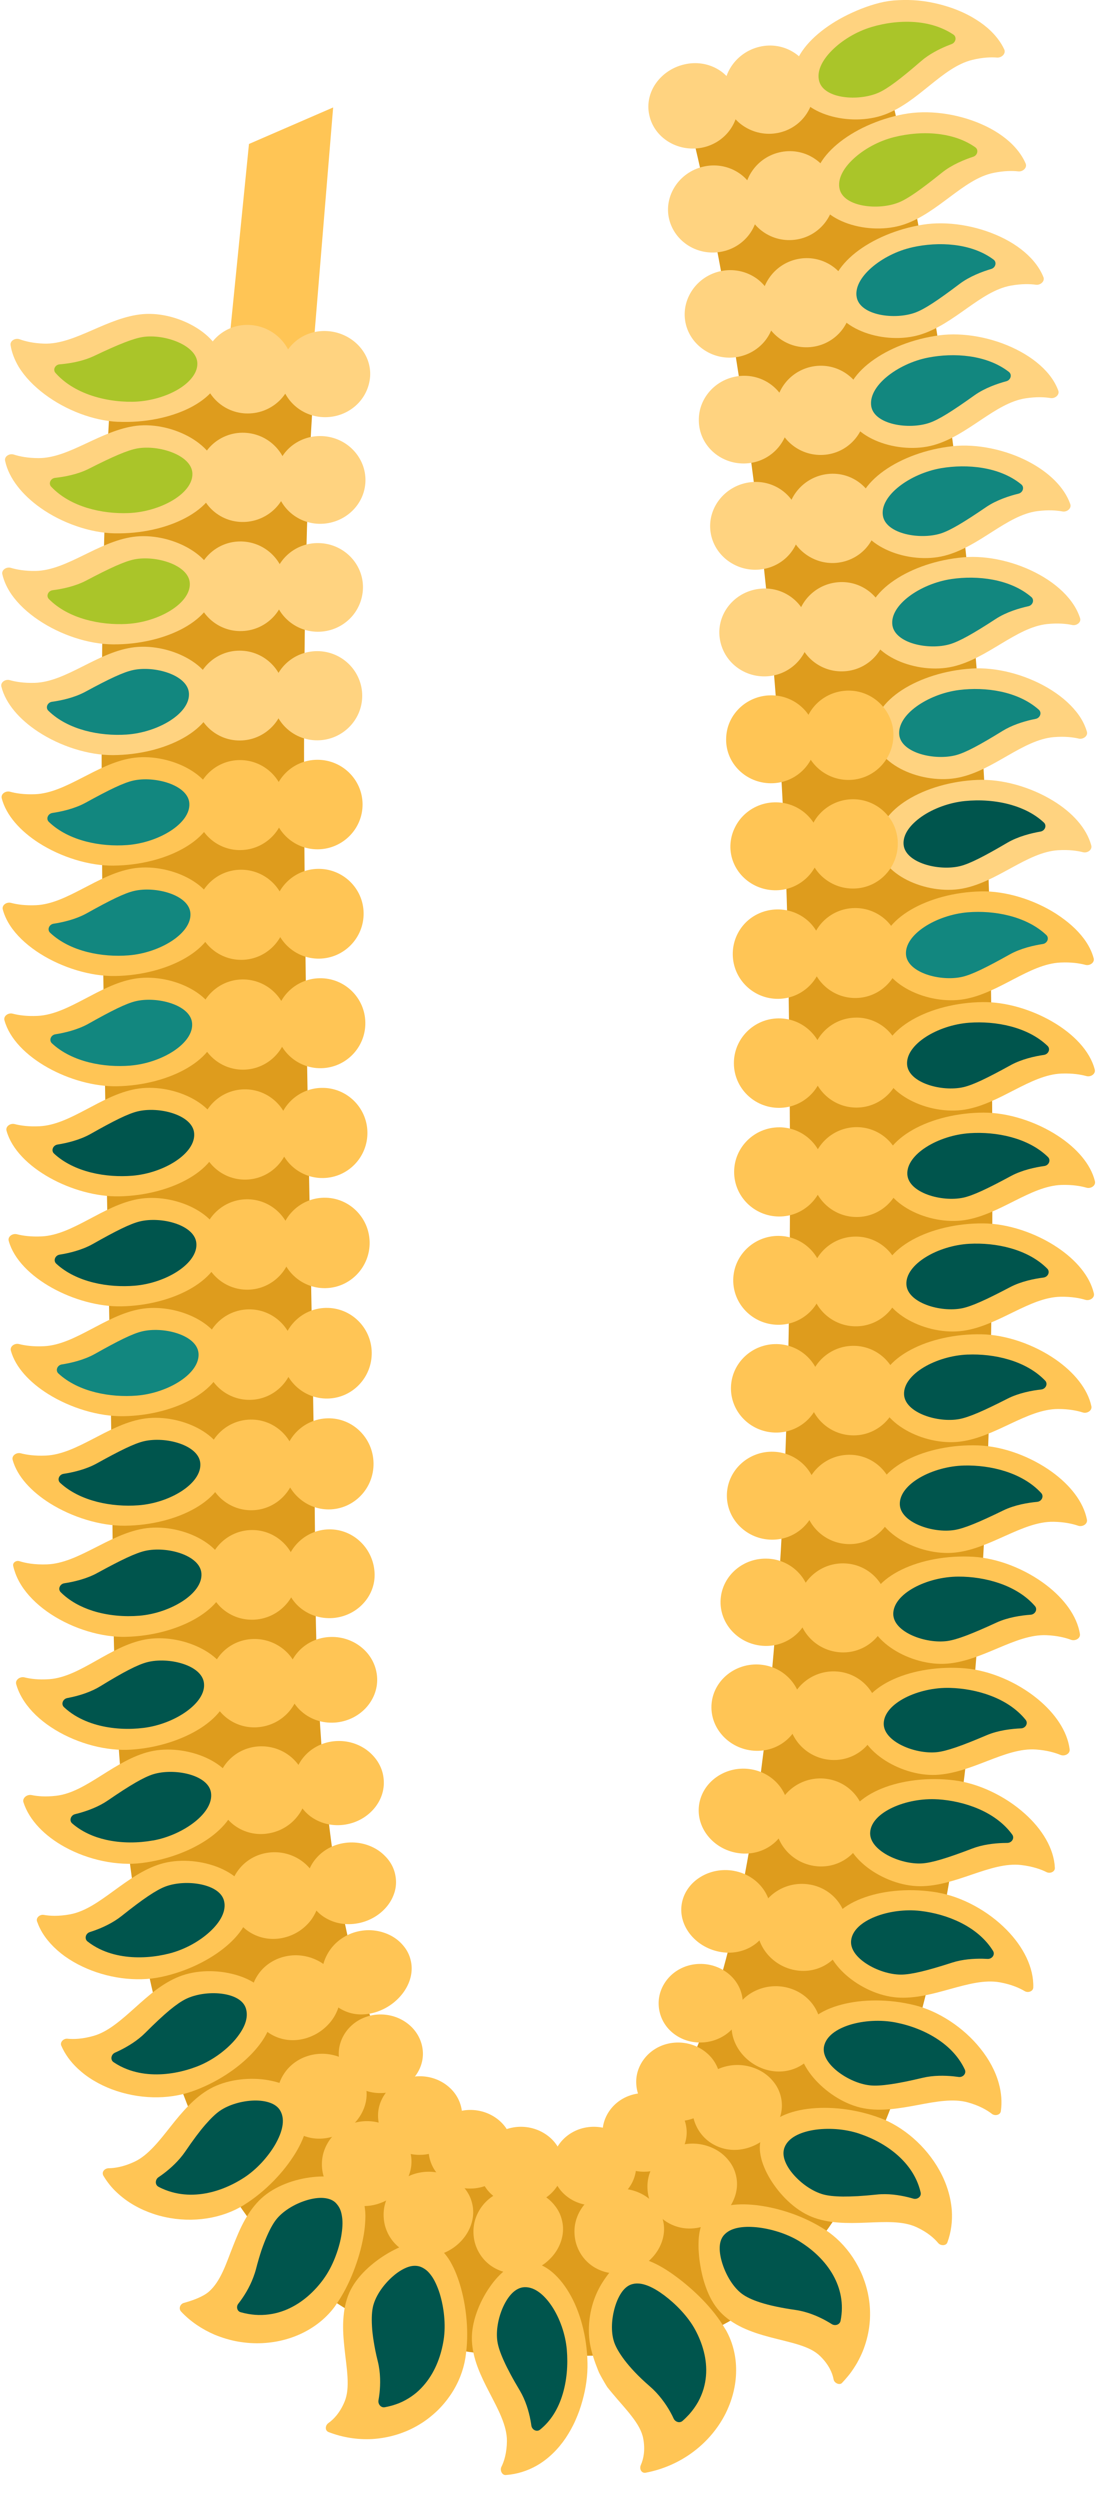 <?xml version="1.0" encoding="utf-8"?>
<svg xmlns="http://www.w3.org/2000/svg" fill="none" height="100%" overflow="visible" preserveAspectRatio="none" style="display: block;" viewBox="0 0 44 100" width="100%">
<g id="gold necklace">
<g id="Group">
<path d="M31.538 3.962C31.538 3.962 35.311 18.227 35.612 38.662C35.964 62.58 35.361 90.175 24.03 90.175C18.63 90.175 8.722 92.441 8.571 63.034C8.502 49.491 7.594 26.689 8.571 14.634" id="Vector" stroke="#DE9C1D" stroke-width="8.104"/>
<path d="M9.069 14.746L9.968 5.759L13.338 4.298L12.44 15.196L9.069 14.746Z" fill="#FFC555" id="Vector 15"/>
<g id="Group_2">
<g id="Vector_2">
</g>
<g id="Group_3">
<g id="Group_4">
<g id="Group_5">
<path d="M4.726 16.874C3.742 16.831 2.637 16.41 1.786 15.771C1.361 15.452 0.997 15.081 0.749 14.675C0.585 14.398 0.471 14.107 0.423 13.809C0.394 13.629 0.615 13.508 0.786 13.571C1.009 13.652 1.332 13.732 1.764 13.745C2.39 13.766 3.026 13.497 3.682 13.212C4.339 12.926 5.016 12.625 5.724 12.565C6.453 12.504 7.266 12.733 7.888 13.125C8.511 13.518 8.943 14.072 8.911 14.685C8.901 14.856 8.862 15.018 8.795 15.172C8.731 15.327 8.64 15.474 8.526 15.611C8.298 15.887 7.975 16.125 7.588 16.32C6.814 16.707 5.781 16.919 4.727 16.872L4.726 16.874Z" fill="#FFD380" id="Vector_3"/>
<path d="M5.312 16.071C4.721 16.08 4.061 15.984 3.461 15.75C3.161 15.632 2.877 15.48 2.624 15.289C2.479 15.178 2.342 15.055 2.221 14.917C2.104 14.784 2.211 14.589 2.386 14.574C2.447 14.569 2.513 14.563 2.583 14.554C2.932 14.513 3.378 14.424 3.769 14.238C4.752 13.77 5.337 13.538 5.727 13.479C6.597 13.351 7.899 13.816 7.902 14.546C7.903 14.749 7.819 14.944 7.674 15.122C7.531 15.301 7.328 15.465 7.083 15.604C6.594 15.881 5.944 16.062 5.311 16.071H5.312Z" fill="#AAC529" id="Vector_4"/>
</g>
<path d="M9.832 16.538C9.336 16.514 8.895 16.293 8.585 15.952C8.275 15.611 8.091 15.149 8.129 14.654C8.162 14.158 8.394 13.723 8.741 13.424C9.088 13.125 9.55 12.963 10.046 13.002C10.541 13.041 10.977 13.273 11.28 13.612C11.584 13.951 11.756 14.398 11.723 14.875C11.686 15.351 11.469 15.781 11.128 16.082C10.788 16.384 10.329 16.561 9.832 16.537L9.832 16.538Z" fill="#FFD380" id="Vector_5"/>
<path d="M12.93 16.686C12.433 16.663 11.993 16.446 11.682 16.111C11.372 15.778 11.187 15.323 11.224 14.845C11.257 14.364 11.487 13.942 11.834 13.652C12.18 13.363 12.642 13.206 13.137 13.246C13.633 13.285 14.069 13.511 14.373 13.84C14.678 14.17 14.85 14.603 14.818 15.066C14.783 15.525 14.566 15.948 14.225 16.242C13.885 16.537 13.426 16.709 12.929 16.686L12.93 16.686Z" fill="#FFD380" id="Vector_6"/>
</g>
<g id="Group_6">
<g id="Group_7">
<path d="M4.585 21.335C4.093 21.325 3.567 21.222 3.057 21.045C2.545 20.869 2.048 20.619 1.618 20.313C0.899 19.804 0.354 19.142 0.204 18.432C0.166 18.255 0.379 18.127 0.552 18.183C0.778 18.256 1.105 18.324 1.54 18.325C2.166 18.327 2.791 18.045 3.436 17.743C4.086 17.44 4.757 17.118 5.465 17.032C6.193 16.945 7.011 17.143 7.642 17.512C8.269 17.882 8.727 18.425 8.715 19.044C8.704 19.73 8.197 20.309 7.429 20.717C6.666 21.124 5.64 21.357 4.585 21.334V21.335Z" fill="#FFD380" id="Vector_7"/>
<path d="M5.149 20.524C4.098 20.566 2.819 20.284 2.05 19.469C1.927 19.339 2.028 19.134 2.206 19.115C2.569 19.075 3.107 18.98 3.561 18.749C4.526 18.26 5.101 18.011 5.49 17.939C6.354 17.783 7.673 18.202 7.703 18.934C7.737 19.744 6.416 20.473 5.15 20.524H5.149Z" fill="#AAC529" id="Vector_8"/>
</g>
<path d="M9.678 20.88C8.682 20.857 7.902 20.032 7.932 19.035C7.948 18.538 8.161 18.094 8.5 17.782C8.841 17.47 9.3 17.29 9.797 17.311C10.294 17.333 10.734 17.55 11.045 17.882C11.357 18.214 11.548 18.665 11.532 19.153C11.502 20.128 10.671 20.901 9.678 20.88V20.88Z" fill="#FFD380" id="Vector_9"/>
<path d="M12.777 20.953C11.782 20.931 11.001 20.118 11.031 19.137C11.047 18.647 11.26 18.209 11.599 17.904C11.939 17.599 12.398 17.423 12.895 17.444C13.392 17.465 13.833 17.679 14.143 18.003C14.456 18.329 14.646 18.773 14.631 19.254C14.602 20.215 13.77 20.974 12.777 20.953V20.953Z" fill="#FFD380" id="Vector_10"/>
</g>
<g id="Group_8">
<g id="Group_9">
<path d="M4.524 25.776C3.54 25.77 2.418 25.395 1.543 24.805C1.105 24.511 0.728 24.162 0.461 23.78C0.284 23.523 0.157 23.25 0.093 22.97C0.054 22.794 0.263 22.663 0.436 22.715C0.663 22.783 0.992 22.845 1.428 22.838C2.68 22.815 3.914 21.675 5.324 21.476C6.049 21.373 6.872 21.551 7.514 21.908C8.155 22.266 8.615 22.8 8.613 23.42C8.611 23.763 8.488 24.083 8.271 24.369C8.054 24.655 7.74 24.907 7.362 25.117C6.603 25.536 5.58 25.783 4.525 25.776H4.524Z" fill="#FFD380" id="Vector_11"/>
<path d="M5.078 24.959C4.03 25.016 2.746 24.756 1.96 23.966C1.833 23.839 1.93 23.632 2.108 23.609C2.471 23.563 3.006 23.458 3.455 23.221C4.414 22.716 4.986 22.456 5.373 22.377C6.235 22.203 7.56 22.596 7.599 23.328C7.611 23.531 7.536 23.729 7.401 23.915C7.266 24.1 7.069 24.272 6.83 24.421C6.352 24.718 5.71 24.924 5.078 24.958L5.078 24.959Z" fill="#AAC529" id="Vector_12"/>
</g>
<path d="M9.614 25.245C9.116 25.241 8.668 25.036 8.344 24.706C8.022 24.377 7.82 23.923 7.831 23.425C7.849 22.428 8.67 21.637 9.664 21.659C10.658 21.681 11.45 22.494 11.432 23.476C11.421 23.966 11.221 24.412 10.891 24.732C10.563 25.052 10.111 25.249 9.614 25.244V25.245Z" fill="#FFD380" id="Vector_13"/>
<path d="M12.713 25.271C12.216 25.267 11.768 25.064 11.444 24.737C11.122 24.412 10.92 23.96 10.931 23.469C10.948 22.483 11.769 21.702 12.763 21.724C13.757 21.745 14.549 22.549 14.532 23.519C14.521 24.003 14.32 24.446 13.991 24.763C13.662 25.08 13.211 25.275 12.713 25.271V25.271Z" fill="#FFD380" id="Vector_14"/>
</g>
<g id="Group_10">
<g id="Group_11">
<path d="M4.516 30.206C3.531 30.209 2.407 29.848 1.527 29.27C0.792 28.788 0.228 28.155 0.055 27.466C0.011 27.291 0.217 27.157 0.39 27.206C0.619 27.271 0.95 27.328 1.387 27.315C2.635 27.279 3.858 26.125 5.266 25.906C5.99 25.792 6.815 25.958 7.46 26.306C7.782 26.48 8.06 26.699 8.258 26.953C8.456 27.206 8.576 27.494 8.581 27.805C8.601 29.179 6.627 30.196 4.516 30.206V30.206Z" fill="#FFD380" id="Vector_15"/>
<path d="M5.062 29.384C4.015 29.453 2.731 29.207 1.937 28.431C1.808 28.306 1.903 28.097 2.081 28.072C2.443 28.022 2.975 27.911 3.42 27.67C4.368 27.156 4.936 26.888 5.324 26.804C6.184 26.619 7.51 26.993 7.564 27.725C7.624 28.536 6.326 29.301 5.062 29.384H5.062Z" fill="#12877F" id="Vector_16"/>
</g>
<path d="M9.6 29.621C8.605 29.624 7.799 28.818 7.798 27.82C7.797 27.322 8 26.871 8.329 26.547C8.658 26.222 9.109 26.023 9.606 26.027C10.104 26.03 10.552 26.233 10.876 26.559C11.037 26.721 11.167 26.914 11.258 27.128C11.349 27.343 11.399 27.579 11.399 27.826C11.399 28.814 10.594 29.618 9.599 29.621H9.6Z" fill="#FFD380" id="Vector_17"/>
<path d="M12.702 29.614C11.708 29.617 10.901 28.816 10.901 27.826C10.901 27.578 10.951 27.342 11.042 27.128C11.133 26.914 11.267 26.722 11.431 26.561C11.759 26.24 12.211 26.044 12.709 26.046C13.206 26.049 13.654 26.251 13.978 26.574C14.14 26.735 14.269 26.926 14.36 27.139C14.452 27.352 14.502 27.586 14.502 27.832C14.502 28.813 13.696 29.612 12.702 29.614L12.702 29.614Z" fill="#FFD380" id="Vector_18"/>
</g>
<g id="Group_12">
<g id="Group_13">
<path d="M4.552 34.627C3.567 34.638 2.439 34.285 1.552 33.717C0.815 33.243 0.246 32.618 0.069 31.932C0.024 31.758 0.228 31.623 0.402 31.67C0.631 31.733 0.962 31.787 1.4 31.77C2.65 31.722 3.856 30.562 5.261 30.328C6.706 30.088 8.57 30.953 8.597 32.194C8.612 32.883 8.126 33.484 7.376 33.917C6.626 34.351 5.608 34.615 4.552 34.626L4.552 34.627Z" fill="#FFC555" id="Vector_19"/>
<path d="M5.089 33.804C4.042 33.881 2.757 33.645 1.958 32.879C1.828 32.755 1.921 32.545 2.099 32.519C2.46 32.465 2.992 32.35 3.435 32.106C4.381 31.585 4.946 31.313 5.331 31.225C6.189 31.032 7.522 31.393 7.58 32.125C7.645 32.935 6.352 33.711 5.089 33.804H5.089Z" fill="#12877F" id="Vector_20"/>
</g>
<path d="M9.628 34.005C8.632 34.015 7.819 33.215 7.813 32.217C7.806 31.22 8.607 30.407 9.601 30.404C10.596 30.4 11.408 31.201 11.415 32.191C11.421 33.182 10.621 33.994 9.628 34.004V34.005Z" fill="#FFC555" id="Vector_21"/>
<path d="M12.729 33.974C11.734 33.983 10.921 33.187 10.915 32.195C10.908 31.203 11.708 30.395 12.703 30.392C13.698 30.388 14.509 31.184 14.516 32.169C14.523 33.154 13.722 33.963 12.729 33.974V33.974Z" fill="#FFC555" id="Vector_22"/>
</g>
<g id="Group_14">
<g id="Group_15">
<path d="M4.609 39.042C3.625 39.058 2.495 38.711 1.606 38.149C1.162 37.868 0.777 37.533 0.501 37.163C0.318 36.916 0.183 36.652 0.111 36.379C0.065 36.205 0.268 36.069 0.441 36.116C0.671 36.177 1.003 36.229 1.441 36.209C2.692 36.153 3.891 34.988 5.294 34.744C6.738 34.493 8.607 35.344 8.64 36.588C8.677 37.965 6.721 39.008 4.609 39.042L4.609 39.042Z" fill="#FFC555" id="Vector_23"/>
<path d="M5.144 38.216C4.099 38.298 2.812 38.07 2.007 37.312C1.876 37.188 1.967 36.978 2.145 36.95C2.506 36.895 3.037 36.777 3.478 36.53C4.421 36.004 4.985 35.727 5.37 35.638C6.226 35.44 7.562 35.791 7.623 36.523C7.69 37.334 6.408 38.117 5.144 38.216H5.144Z" fill="#12877F" id="Vector_24"/>
</g>
<path d="M9.683 38.395C8.689 38.41 7.868 37.613 7.856 36.616C7.844 35.618 8.64 34.8 9.635 34.79C10.63 34.78 11.445 35.576 11.457 36.568C11.469 37.56 10.679 38.38 9.683 38.395V38.395Z" fill="#FFC555" id="Vector_25"/>
<path d="M12.784 38.347C11.791 38.363 10.97 37.568 10.957 36.574C10.945 35.58 11.742 34.766 12.737 34.755C13.731 34.744 14.547 35.537 14.558 36.526C14.57 37.514 13.779 38.332 12.784 38.347L12.784 38.347Z" fill="#FFC555" id="Vector_26"/>
</g>
<g id="Group_16">
<g id="Group_17">
<path d="M4.685 43.452C2.881 43.486 0.585 42.305 0.178 40.813C0.131 40.64 0.333 40.502 0.507 40.548C0.736 40.608 1.068 40.658 1.506 40.637C2.756 40.575 3.951 39.407 5.354 39.156C6.797 38.898 8.667 39.741 8.707 40.984C8.752 42.363 6.796 43.412 4.685 43.452Z" fill="#FFC555" id="Vector_27"/>
<path d="M5.218 42.626C4.174 42.711 2.888 42.488 2.08 41.735C1.948 41.612 2.038 41.401 2.216 41.373C2.577 41.316 3.106 41.196 3.545 40.949C4.485 40.42 5.049 40.141 5.433 40.049C6.289 39.846 7.625 40.192 7.691 40.924C7.765 41.735 6.481 42.522 5.218 42.625V42.626Z" fill="#12877F" id="Vector_28"/>
</g>
<path d="M9.759 42.788C8.764 42.806 7.943 42.012 7.926 41.014C7.908 40.016 8.703 39.195 9.697 39.179C10.692 39.164 11.509 39.956 11.527 40.952C11.545 41.947 10.754 42.769 9.759 42.788Z" fill="#FFC555" id="Vector_29"/>
<path d="M12.859 42.73C11.865 42.748 11.044 41.956 11.026 40.96C11.008 39.964 11.803 39.146 12.797 39.13C13.793 39.115 14.609 39.904 14.627 40.897C14.645 41.891 13.854 42.711 12.859 42.73V42.73Z" fill="#FFC555" id="Vector_30"/>
</g>
<g id="Group_18">
<g id="Group_19">
<path d="M4.773 47.856C2.968 47.893 0.671 46.718 0.261 45.231C0.213 45.058 0.415 44.92 0.588 44.965C0.818 45.024 1.15 45.074 1.589 45.051C2.839 44.987 4.029 43.819 5.431 43.563C6.873 43.3 8.747 44.137 8.791 45.382C8.838 46.762 6.884 47.814 4.773 47.856Z" fill="#FFC555" id="Vector_31"/>
<path d="M5.304 47.03C4.26 47.117 2.974 46.896 2.165 46.147C2.033 46.025 2.123 45.813 2.301 45.784C2.661 45.727 3.19 45.606 3.629 45.358C4.567 44.828 5.129 44.548 5.514 44.456C6.368 44.251 7.706 44.593 7.773 45.325C7.848 46.136 6.566 46.925 5.304 47.03L5.304 47.03Z" fill="#00554D" id="Vector_32"/>
</g>
<path d="M9.844 47.186C8.85 47.206 8.028 46.413 8.008 45.415C7.988 44.417 8.779 43.593 9.774 43.575C10.768 43.556 11.589 44.348 11.609 45.345C11.629 46.342 10.839 47.166 9.844 47.186Z" fill="#FFC555" id="Vector_33"/>
<path d="M12.945 47.123C11.95 47.144 11.129 46.352 11.109 45.355C11.089 44.357 11.88 43.534 12.874 43.516C13.868 43.497 14.69 44.288 14.71 45.284C14.729 46.28 13.939 47.103 12.945 47.123Z" fill="#FFC555" id="Vector_34"/>
</g>
<g id="Group_20">
<g id="Group_21">
<path d="M4.86 52.256C3.056 52.29 0.759 51.12 0.349 49.637C0.301 49.464 0.502 49.327 0.676 49.371C0.906 49.43 1.238 49.479 1.677 49.457C2.927 49.392 4.117 48.224 5.518 47.967C6.959 47.703 8.835 48.537 8.879 49.783C8.926 51.164 6.971 52.216 4.86 52.256Z" fill="#FFC555" id="Vector_35"/>
<path d="M5.391 51.43C4.348 51.517 3.062 51.297 2.253 50.55C2.12 50.427 2.21 50.215 2.388 50.187C2.749 50.13 3.277 50.009 3.716 49.761C4.654 49.231 5.216 48.951 5.601 48.858C6.455 48.652 7.793 48.993 7.861 49.725C7.937 50.536 6.653 51.326 5.391 51.43Z" fill="#00554D" id="Vector_36"/>
</g>
<path d="M9.932 51.589C8.937 51.608 8.115 50.815 8.095 49.816C8.075 48.818 8.865 47.993 9.86 47.973C10.854 47.953 11.676 48.746 11.696 49.745C11.716 50.742 10.926 51.57 9.932 51.589Z" fill="#FFC555" id="Vector_37"/>
<path d="M13.034 51.528C12.039 51.547 11.218 50.752 11.198 49.754C11.178 48.756 11.967 47.931 12.962 47.91C13.957 47.89 14.778 48.683 14.799 49.682C14.819 50.68 14.028 51.508 13.034 51.528Z" fill="#FFC555" id="Vector_38"/>
</g>
<g id="Group_22">
<g id="Group_23">
<path d="M4.94 56.65C3.956 56.666 2.826 56.322 1.935 55.768C1.194 55.306 0.62 54.7 0.435 54.029C0.387 53.856 0.588 53.719 0.762 53.764C0.991 53.822 1.324 53.872 1.763 53.85C3.013 53.788 4.204 52.622 5.605 52.367C7.047 52.104 8.923 52.939 8.964 54.187C9.008 55.57 7.051 56.616 4.94 56.65Z" fill="#FFC555" id="Vector_39"/>
<path d="M5.474 55.826C4.431 55.91 3.146 55.686 2.339 54.942C2.206 54.819 2.296 54.607 2.475 54.579C2.835 54.523 3.363 54.403 3.802 54.157C4.742 53.629 5.303 53.349 5.688 53.257C6.543 53.053 7.881 53.395 7.948 54.128C8.02 54.939 6.736 55.725 5.474 55.826Z" fill="#12877F" id="Vector_40"/>
</g>
<path d="M10.014 55.996C9.019 56.012 8.199 55.217 8.181 54.218C8.163 53.22 8.953 52.395 9.947 52.376C10.941 52.357 11.764 53.151 11.782 54.153C11.8 55.155 11.008 55.98 10.014 55.996V55.996Z" fill="#FFC555" id="Vector_41"/>
<path d="M13.114 55.944C12.119 55.96 11.299 55.163 11.282 54.162C11.264 53.161 12.053 52.336 13.048 52.317C14.042 52.298 14.864 53.093 14.883 54.095C14.9 55.1 14.108 55.928 13.114 55.944V55.944Z" fill="#FFC555" id="Vector_42"/>
</g>
<g id="Group_24">
<g id="Group_25">
<path d="M4.997 61.031C4.013 61.04 2.886 60.69 2.001 60.136C1.262 59.672 0.689 59.064 0.506 58.397C0.459 58.224 0.66 58.089 0.833 58.134C1.062 58.193 1.395 58.245 1.835 58.225C3.086 58.169 4.285 57.013 5.685 56.761C6.406 56.632 7.235 56.777 7.888 57.111C8.541 57.445 9.017 57.969 9.035 58.594C9.054 59.286 8.576 59.891 7.823 60.325C7.072 60.759 6.053 61.021 4.997 61.031Z" fill="#FFC555" id="Vector_43"/>
<path d="M5.538 60.214C4.495 60.292 3.214 60.062 2.409 59.317C2.276 59.194 2.367 58.982 2.546 58.955C2.907 58.9 3.434 58.783 3.873 58.54C4.816 58.018 5.379 57.741 5.764 57.651C6.62 57.45 7.956 57.796 8.019 58.53C8.088 59.342 6.802 60.122 5.538 60.214V60.214Z" fill="#00554D" id="Vector_44"/>
</g>
<path d="M10.076 60.412C9.083 60.422 8.267 59.62 8.253 58.622C8.239 57.624 9.034 56.801 10.027 56.785C11.022 56.768 11.84 57.569 11.854 58.574C11.868 59.577 11.072 60.402 10.076 60.412Z" fill="#FFC555" id="Vector_45"/>
<path d="M13.177 60.379C12.679 60.384 12.228 60.184 11.898 59.858C11.568 59.533 11.36 59.081 11.353 58.58C11.339 57.577 12.134 56.75 13.128 56.734C14.123 56.717 14.941 57.521 14.955 58.531C14.962 59.035 14.767 59.495 14.445 59.828C14.123 60.163 13.674 60.373 13.177 60.379H13.177Z" fill="#FFC555" id="Vector_46"/>
</g>
<g id="Group_26">
<g id="Group_27">
<path d="M5.052 65.476C4.068 65.502 2.936 65.156 2.043 64.573C1.596 64.281 1.216 63.932 0.941 63.545C0.804 63.351 0.694 63.147 0.617 62.937C0.598 62.883 0.581 62.835 0.566 62.785C0.551 62.736 0.538 62.686 0.528 62.635V62.635C0.501 62.505 0.65 62.408 0.776 62.448C1.004 62.521 1.37 62.596 1.882 62.577C3.132 62.532 4.336 61.39 5.74 61.148C6.463 61.025 7.29 61.175 7.941 61.514C8.592 61.853 9.065 62.384 9.08 63.005C9.098 63.688 8.612 64.286 7.869 64.726C7.123 65.166 6.108 65.449 5.052 65.475V65.476Z" fill="#FFC555" id="Vector_47"/>
<path d="M5.581 64.631C4.993 64.68 4.327 64.63 3.713 64.436C3.232 64.283 2.785 64.042 2.432 63.692C2.306 63.566 2.399 63.359 2.575 63.333C2.937 63.278 3.472 63.16 3.918 62.909C4.862 62.394 5.427 62.124 5.813 62.036C6.67 61.843 8.004 62.2 8.064 62.933C8.097 63.338 7.791 63.733 7.319 64.044C6.846 64.353 6.213 64.578 5.581 64.631V64.631Z" fill="#00554D" id="Vector_48"/>
</g>
<path d="M10.122 64.79C9.625 64.801 9.171 64.611 8.838 64.292C8.508 63.973 8.303 63.525 8.297 63.028C8.288 62.031 9.087 61.213 10.082 61.203C10.579 61.199 11.031 61.398 11.36 61.726C11.524 61.889 11.658 62.085 11.751 62.303C11.797 62.412 11.833 62.526 11.858 62.645C11.871 62.704 11.88 62.764 11.887 62.825C11.894 62.884 11.897 62.944 11.898 63.004C11.903 63.488 11.706 63.928 11.384 64.251C11.065 64.573 10.619 64.781 10.121 64.791L10.122 64.79Z" fill="#FFC555" id="Vector_49"/>
<path d="M13.223 64.728C12.726 64.738 12.271 64.554 11.939 64.243C11.61 63.931 11.403 63.494 11.398 63.008C11.398 62.948 11.4 62.887 11.406 62.828C11.412 62.767 11.42 62.707 11.432 62.647C11.455 62.529 11.489 62.413 11.534 62.305C11.623 62.086 11.753 61.889 11.915 61.722C12.238 61.389 12.686 61.181 13.183 61.176C13.681 61.172 14.132 61.373 14.461 61.703C14.626 61.867 14.759 62.064 14.852 62.283C14.899 62.393 14.935 62.508 14.96 62.628C14.972 62.688 14.982 62.748 14.988 62.809C14.995 62.867 14.999 62.925 14.999 62.984C15.004 63.456 14.807 63.886 14.485 64.202C14.166 64.516 13.72 64.718 13.222 64.729L13.223 64.728Z" fill="#FFC555" id="Vector_50"/>
</g>
<g id="Group_28">
<g id="Group_29">
<path d="M5.256 69.988C4.765 70.021 4.232 69.963 3.707 69.826C3.185 69.689 2.67 69.475 2.213 69.198C1.984 69.059 1.77 68.905 1.577 68.737C1.383 68.569 1.214 68.389 1.07 68.198C0.876 67.94 0.728 67.66 0.648 67.368C0.6 67.194 0.805 67.053 0.981 67.097C1.211 67.155 1.542 67.2 1.976 67.169C2.6 67.124 3.206 66.791 3.83 66.44C4.454 66.089 5.096 65.719 5.798 65.585C6.52 65.447 7.346 65.588 8.005 65.913C8.334 66.075 8.621 66.284 8.828 66.528C9.036 66.772 9.165 67.052 9.184 67.359C9.205 67.699 9.099 68.022 8.897 68.32C8.699 68.617 8.403 68.888 8.039 69.123C7.308 69.592 6.307 69.918 5.254 69.988H5.256Z" fill="#FFC555" id="Vector_51"/>
<path d="M5.75 69.118C5.164 69.191 4.497 69.167 3.876 68.995C3.566 68.909 3.266 68.785 2.995 68.619C2.84 68.523 2.695 68.414 2.562 68.289C2.433 68.168 2.519 67.958 2.693 67.925C2.751 67.914 2.814 67.901 2.88 67.886C3.223 67.809 3.656 67.675 4.023 67.448C4.948 66.88 5.509 66.59 5.892 66.49C6.318 66.38 6.866 66.408 7.318 66.553C7.77 66.698 8.122 66.96 8.166 67.324C8.215 67.727 7.921 68.133 7.462 68.462C7.005 68.79 6.379 69.04 5.75 69.118Z" fill="#00554D" id="Vector_52"/>
</g>
<path d="M10.293 69.094C9.797 69.124 9.336 68.954 8.991 68.648C8.645 68.344 8.426 67.904 8.403 67.408C8.377 66.912 8.57 66.454 8.883 66.12C9.198 65.786 9.642 65.575 10.14 65.562C10.636 65.549 11.093 65.734 11.429 66.04C11.767 66.347 11.977 66.775 12.001 67.253C12.023 67.732 11.839 68.175 11.534 68.507C11.227 68.84 10.789 69.063 10.293 69.093V69.094Z" fill="#FFC555" id="Vector_53"/>
<path d="M13.389 68.906C12.893 68.937 12.432 68.772 12.089 68.477C11.743 68.184 11.524 67.757 11.502 67.275C11.478 66.795 11.67 66.348 11.984 66.023C12.299 65.698 12.743 65.493 13.241 65.48C13.737 65.467 14.193 65.646 14.529 65.944C14.867 66.241 15.077 66.659 15.1 67.122C15.121 67.586 14.937 68.016 14.632 68.337C14.324 68.659 13.886 68.876 13.389 68.907V68.906Z" fill="#FFC555" id="Vector_54"/>
<path d="M15.329 83.723C14.865 83.751 14.434 83.6 14.113 83.33C13.789 83.061 13.584 82.669 13.564 82.228C13.541 81.787 13.721 81.378 14.015 81.08C14.31 80.782 14.725 80.594 15.19 80.581C15.655 80.57 16.082 80.734 16.396 81.007C16.712 81.28 16.909 81.663 16.931 82.087C16.951 82.512 16.778 82.907 16.492 83.202C16.204 83.497 15.794 83.696 15.329 83.724V83.723Z" fill="#FFC555" id="Vector_55"/>
<path d="M16.902 86.194C16.438 86.222 16.007 86.072 15.685 85.801C15.362 85.532 15.157 85.141 15.137 84.699C15.114 84.259 15.294 83.849 15.588 83.551C15.883 83.253 16.297 83.065 16.763 83.053C17.228 83.041 17.655 83.206 17.969 83.479C18.285 83.751 18.481 84.134 18.503 84.558C18.523 84.984 18.351 85.379 18.065 85.673C17.777 85.968 17.367 86.167 16.902 86.195V86.194Z" fill="#FFC555" id="Vector_56"/>
<path d="M18.925 87.542C18.461 87.57 18.03 87.419 17.708 87.149C17.384 86.88 17.18 86.488 17.159 86.047C17.137 85.606 17.317 85.197 17.61 84.899C17.905 84.601 18.32 84.413 18.786 84.4C19.25 84.389 19.677 84.554 19.992 84.826C20.308 85.099 20.504 85.482 20.526 85.906C20.546 86.332 20.373 86.726 20.088 87.021C19.8 87.316 19.39 87.515 18.925 87.543V87.542Z" fill="#FFC555" id="Vector_57"/>
<path d="M20.948 88.216C20.483 88.244 20.052 88.093 19.731 87.823C19.407 87.554 19.203 87.162 19.182 86.721C19.159 86.28 19.339 85.871 19.633 85.573C19.928 85.275 20.343 85.087 20.809 85.074C21.273 85.063 21.7 85.228 22.015 85.5C22.33 85.773 22.527 86.156 22.549 86.58C22.569 87.005 22.396 87.4 22.11 87.695C21.822 87.99 21.412 88.189 20.948 88.217V88.216Z" fill="#FFC555" id="Vector_58"/>
<path d="M23.867 88.216C23.403 88.244 22.972 88.093 22.651 87.823C22.327 87.554 22.122 87.162 22.102 86.721C22.079 86.28 22.259 85.871 22.552 85.573C22.848 85.275 23.262 85.087 23.728 85.074C24.193 85.063 24.62 85.228 24.934 85.5C25.25 85.773 25.447 86.156 25.469 86.58C25.488 87.005 25.316 87.4 25.03 87.695C24.742 87.99 24.332 88.189 23.867 88.217V88.216Z" fill="#FFC555" id="Vector_59"/>
<path d="M25.89 86.868C25.426 86.896 24.995 86.745 24.673 86.475C24.349 86.206 24.145 85.814 24.124 85.373C24.102 84.932 24.282 84.523 24.575 84.225C24.87 83.927 25.285 83.739 25.751 83.726C26.215 83.715 26.642 83.879 26.957 84.152C27.273 84.425 27.469 84.808 27.491 85.232C27.511 85.657 27.338 86.052 27.053 86.347C26.765 86.642 26.355 86.841 25.89 86.869V86.868Z" fill="#FFC555" id="Vector_60"/>
<path d="M27.238 84.846C26.774 84.874 26.343 84.723 26.022 84.453C25.698 84.183 25.493 83.792 25.473 83.351C25.45 82.91 25.63 82.501 25.924 82.203C26.219 81.905 26.634 81.716 27.099 81.704C27.564 81.692 27.991 81.857 28.305 82.13C28.621 82.402 28.817 82.785 28.84 83.21C28.86 83.635 28.687 84.03 28.401 84.324C28.113 84.619 27.703 84.818 27.238 84.846V84.846Z" fill="#FFC555" id="Vector_61"/>
<path d="M28.137 81.7C27.673 81.728 27.242 81.577 26.92 81.307C26.597 81.038 26.392 80.646 26.371 80.205C26.349 79.764 26.529 79.355 26.822 79.057C27.117 78.759 27.532 78.571 27.998 78.559C28.462 78.547 28.889 78.712 29.204 78.984C29.52 79.257 29.716 79.64 29.738 80.064C29.758 80.49 29.585 80.884 29.3 81.179C29.012 81.474 28.602 81.673 28.137 81.701V81.7Z" fill="#FFC555" id="Vector_62"/>
</g>
<g id="Group_30">
<g id="Group_31">
<path d="M5.678 74.523C4.7 74.645 3.541 74.405 2.595 73.884C1.805 73.451 1.171 72.821 0.939 72.094C0.884 71.92 1.086 71.768 1.265 71.805C1.498 71.853 1.829 71.884 2.258 71.832C2.88 71.758 3.466 71.392 4.074 71.01C4.683 70.628 5.312 70.229 6.005 70.065C6.718 69.895 7.554 70.004 8.224 70.299C8.56 70.448 8.851 70.643 9.072 70.876C9.292 71.11 9.435 71.382 9.466 71.687C9.5 72.025 9.416 72.35 9.229 72.656C9.041 72.962 8.762 73.247 8.411 73.502C7.71 74.009 6.725 74.393 5.678 74.523H5.678Z" fill="#FFC555" id="Vector_63"/>
<path d="M6.124 73.621C5.543 73.725 4.875 73.737 4.245 73.594C3.747 73.482 3.276 73.273 2.891 72.94C2.757 72.824 2.834 72.611 3.006 72.569C3.064 72.555 3.126 72.539 3.192 72.52C3.529 72.425 3.957 72.268 4.314 72.023C5.214 71.406 5.756 71.09 6.134 70.972C6.555 70.843 7.103 70.848 7.563 70.972C8.021 71.098 8.39 71.342 8.447 71.704C8.509 72.103 8.245 72.522 7.801 72.875C7.357 73.227 6.748 73.511 6.124 73.623L6.124 73.621Z" fill="#00554D" id="Vector_64"/>
</g>
<path d="M10.659 73.352C10.165 73.41 9.696 73.266 9.335 72.98C8.98 72.695 8.732 72.268 8.686 71.774C8.665 71.527 8.695 71.287 8.768 71.066C8.84 70.845 8.956 70.642 9.108 70.469C9.41 70.122 9.845 69.893 10.341 69.859C10.837 69.825 11.3 69.989 11.648 70.278C11.82 70.422 11.966 70.597 12.076 70.795C12.184 70.992 12.254 71.213 12.273 71.448C12.316 71.919 12.161 72.362 11.867 72.707C11.579 73.05 11.154 73.294 10.659 73.351V73.352Z" fill="#FFC555" id="Vector_65"/>
<path d="M13.74 72.997C13.247 73.054 12.778 72.919 12.418 72.649C12.064 72.376 11.819 71.968 11.775 71.495C11.755 71.257 11.786 71.026 11.859 70.813C11.931 70.6 12.048 70.405 12.2 70.237C12.503 69.901 12.939 69.68 13.435 69.646C13.931 69.612 14.394 69.769 14.74 70.046C14.827 70.115 14.905 70.192 14.977 70.275C15.049 70.358 15.113 70.447 15.166 70.542C15.274 70.731 15.342 70.942 15.361 71.169C15.403 71.621 15.245 72.044 14.95 72.376C14.66 72.704 14.234 72.94 13.74 72.997H13.74Z" fill="#FFC555" id="Vector_66"/>
</g>
<g id="Group_32">
<g id="Group_33">
<path d="M6.424 79.087C5.942 79.187 5.406 79.199 4.867 79.127C4.325 79.054 3.786 78.897 3.295 78.663C3.049 78.547 2.816 78.411 2.601 78.258C2.389 78.106 2.196 77.936 2.028 77.752C1.862 77.568 1.715 77.367 1.61 77.157C1.56 77.059 1.518 76.959 1.482 76.857C1.432 76.71 1.599 76.571 1.752 76.598V76.598C1.99 76.641 2.344 76.661 2.805 76.576C3.422 76.462 3.981 76.051 4.564 75.628C5.149 75.204 5.752 74.764 6.434 74.56C7.136 74.35 7.978 74.412 8.665 74.667C9.009 74.795 9.311 74.972 9.546 75.19C9.78 75.409 9.939 75.669 9.989 75.969C10.049 76.301 9.982 76.629 9.817 76.947C9.656 77.263 9.397 77.567 9.065 77.847C8.732 78.128 8.333 78.382 7.884 78.596C7.437 78.809 6.942 78.98 6.425 79.087L6.424 79.087Z" fill="#FFC555" id="Vector_67"/>
<path d="M6.794 78.138C6.222 78.286 5.557 78.347 4.918 78.247C4.598 78.197 4.284 78.106 3.994 77.966C3.822 77.882 3.658 77.782 3.505 77.662C3.367 77.553 3.429 77.339 3.596 77.286C3.655 77.267 3.719 77.246 3.787 77.221C4.118 77.102 4.529 76.913 4.87 76.641C5.728 75.958 6.249 75.606 6.619 75.465C7.032 75.309 7.578 75.281 8.045 75.378C8.511 75.475 8.893 75.695 8.973 76.051C9.065 76.445 8.826 76.88 8.409 77.265C7.997 77.648 7.407 77.98 6.794 78.138V78.138Z" fill="#00554D" id="Vector_68"/>
</g>
<path d="M11.294 77.525C10.806 77.62 10.329 77.515 9.95 77.259C9.567 77.004 9.3 76.595 9.217 76.108C9.181 75.863 9.196 75.623 9.254 75.398C9.284 75.286 9.324 75.177 9.374 75.075C9.426 74.972 9.487 74.875 9.558 74.784C9.839 74.421 10.259 74.17 10.753 74.107C11.246 74.044 11.718 74.179 12.081 74.441C12.172 74.506 12.256 74.579 12.332 74.66C12.409 74.74 12.478 74.827 12.538 74.92C12.658 75.106 12.74 75.316 12.774 75.545C12.852 75.998 12.716 76.445 12.455 76.8C12.189 77.155 11.782 77.429 11.294 77.524V77.525Z" fill="#FFC555" id="Vector_69"/>
<path d="M14.338 76.932C13.85 77.028 13.375 76.935 13 76.7C12.621 76.467 12.358 76.082 12.28 75.624C12.245 75.393 12.262 75.165 12.323 74.952C12.353 74.845 12.394 74.743 12.445 74.645C12.497 74.546 12.559 74.453 12.63 74.367C12.913 74.02 13.335 73.779 13.829 73.716C14.322 73.653 14.793 73.779 15.154 74.024C15.244 74.086 15.328 74.155 15.402 74.231C15.479 74.306 15.547 74.387 15.607 74.475C15.725 74.649 15.805 74.847 15.837 75.063C15.873 75.276 15.857 75.487 15.798 75.687C15.768 75.786 15.727 75.885 15.679 75.978C15.63 76.07 15.572 76.158 15.505 76.242C15.236 76.578 14.826 76.839 14.338 76.933V76.932Z" fill="#FFC555" id="Vector_70"/>
</g>
<g id="Group_34">
<g id="Group_35">
<path d="M7.657 83.67C7.192 83.831 6.662 83.908 6.115 83.894C5.843 83.887 5.565 83.857 5.291 83.804C5.153 83.777 5.017 83.745 4.881 83.707C4.747 83.67 4.615 83.626 4.485 83.578C4.226 83.481 3.976 83.361 3.742 83.22C3.507 83.079 3.298 82.92 3.107 82.741C2.822 82.473 2.6 82.168 2.453 81.829C2.392 81.688 2.547 81.535 2.7 81.551V81.551C2.943 81.576 3.298 81.566 3.749 81.437C4.05 81.351 4.329 81.188 4.6 80.987C4.872 80.787 5.14 80.548 5.41 80.306C5.68 80.064 5.955 79.818 6.245 79.6C6.537 79.383 6.845 79.194 7.177 79.064C7.861 78.794 8.702 78.791 9.407 78.987C9.762 79.084 10.082 79.232 10.331 79.427C10.58 79.622 10.767 79.861 10.844 80.151C10.886 80.312 10.904 80.472 10.89 80.636C10.877 80.799 10.834 80.965 10.771 81.129C10.646 81.457 10.419 81.788 10.123 82.105C9.536 82.736 8.655 83.326 7.657 83.671L7.657 83.67Z" fill="#FFC555" id="Vector_71"/>
<path d="M7.901 82.657C7.35 82.871 6.697 83.009 6.049 82.972C5.725 82.954 5.402 82.892 5.094 82.774C4.903 82.701 4.721 82.608 4.548 82.491C4.405 82.394 4.447 82.178 4.606 82.108C4.665 82.082 4.73 82.052 4.798 82.018C4.955 81.941 5.132 81.843 5.308 81.727C5.484 81.61 5.66 81.474 5.815 81.318C6.206 80.927 6.523 80.632 6.786 80.412C7.052 80.193 7.264 80.049 7.443 79.961C7.839 79.768 8.383 79.692 8.854 79.748C9.322 79.804 9.729 79.986 9.842 80.331C9.903 80.523 9.891 80.731 9.812 80.947C9.734 81.161 9.588 81.384 9.407 81.598C9.039 82.024 8.491 82.427 7.901 82.657Z" fill="#00554D" id="Vector_72"/>
</g>
<path d="M12.299 81.517C12.062 81.594 11.822 81.622 11.59 81.605C11.358 81.588 11.137 81.524 10.935 81.421C10.529 81.215 10.216 80.839 10.089 80.364C10.029 80.126 10.02 79.886 10.057 79.659C10.097 79.431 10.184 79.215 10.307 79.024C10.552 78.641 10.955 78.358 11.441 78.255C11.928 78.152 12.405 78.246 12.791 78.463C12.983 78.571 13.15 78.714 13.283 78.882C13.418 79.047 13.519 79.239 13.573 79.454C13.687 79.879 13.598 80.314 13.372 80.683C13.258 80.868 13.106 81.039 12.925 81.182C12.746 81.324 12.534 81.441 12.298 81.517H12.299Z" fill="#FFC555" id="Vector_73"/>
<path d="M13.355 85.457C13.119 85.534 12.879 85.562 12.646 85.545C12.415 85.528 12.194 85.464 11.992 85.361C11.585 85.154 11.272 84.779 11.145 84.304C11.085 84.066 11.076 83.826 11.113 83.599C11.153 83.371 11.24 83.155 11.363 82.964C11.608 82.582 12.011 82.298 12.498 82.195C12.984 82.092 13.461 82.186 13.847 82.403C14.039 82.511 14.206 82.654 14.339 82.822C14.475 82.987 14.575 83.179 14.629 83.394C14.743 83.819 14.654 84.254 14.428 84.623C14.314 84.808 14.162 84.979 13.981 85.122C13.802 85.264 13.591 85.381 13.354 85.457H13.355Z" fill="#FFC555" id="Vector_74"/>
<path d="M15.152 88.152C14.915 88.229 14.675 88.257 14.443 88.24C14.211 88.223 13.99 88.159 13.788 88.056C13.382 87.85 13.069 87.474 12.941 86.999C12.881 86.761 12.873 86.521 12.91 86.294C12.949 86.066 13.036 85.85 13.159 85.659C13.405 85.277 13.808 84.993 14.294 84.89C14.78 84.787 15.258 84.881 15.643 85.098C15.835 85.206 16.002 85.349 16.135 85.517C16.271 85.682 16.371 85.874 16.425 86.089C16.539 86.514 16.45 86.949 16.224 87.318C16.111 87.503 15.959 87.674 15.778 87.817C15.598 87.96 15.387 88.076 15.15 88.152H15.152Z" fill="#FFC555" id="Vector_75"/>
<path d="M17.622 90.176C17.386 90.252 17.146 90.281 16.913 90.264C16.682 90.247 16.461 90.183 16.259 90.079C15.852 89.873 15.539 89.498 15.412 89.023C15.352 88.785 15.344 88.545 15.38 88.318C15.42 88.09 15.507 87.873 15.63 87.682C15.875 87.3 16.278 87.017 16.765 86.914C17.251 86.811 17.728 86.904 18.114 87.121C18.306 87.23 18.473 87.373 18.606 87.54C18.742 87.706 18.842 87.898 18.896 88.113C19.01 88.537 18.921 88.972 18.695 89.341C18.581 89.527 18.429 89.698 18.249 89.841C18.069 89.983 17.858 90.1 17.621 90.176H17.622Z" fill="#FFC555" id="Vector_76"/>
<path d="M21.219 90.849C20.982 90.926 20.742 90.954 20.51 90.937C20.278 90.92 20.057 90.856 19.855 90.753C19.449 90.546 19.136 90.171 19.008 89.696C18.948 89.458 18.94 89.218 18.977 88.991C19.016 88.763 19.103 88.547 19.227 88.356C19.472 87.974 19.875 87.69 20.361 87.587C20.847 87.484 21.325 87.578 21.71 87.794C21.902 87.903 22.069 88.046 22.202 88.214C22.338 88.379 22.438 88.571 22.492 88.786C22.607 89.21 22.517 89.646 22.292 90.015C22.178 90.2 22.026 90.371 21.845 90.514C21.665 90.656 21.454 90.773 21.218 90.849H21.219Z" fill="#FFC555" id="Vector_77"/>
<path d="M25.263 90.849C25.027 90.926 24.787 90.954 24.554 90.937C24.323 90.92 24.102 90.856 23.9 90.753C23.493 90.546 23.18 90.171 23.053 89.696C22.993 89.458 22.984 89.218 23.021 88.991C23.061 88.763 23.148 88.547 23.271 88.356C23.516 87.974 23.919 87.69 24.405 87.587C24.892 87.484 25.369 87.578 25.755 87.794C25.947 87.903 26.114 88.046 26.247 88.214C26.383 88.379 26.483 88.571 26.537 88.786C26.651 89.21 26.562 89.646 26.336 90.015C26.222 90.2 26.07 90.371 25.889 90.514C25.71 90.656 25.499 90.773 25.262 90.849H25.263Z" fill="#FFC555" id="Vector_78"/>
<path d="M28.184 89.051C27.948 89.128 27.708 89.156 27.475 89.139C27.244 89.122 27.023 89.058 26.821 88.954C26.415 88.748 26.101 88.373 25.974 87.898C25.914 87.66 25.906 87.42 25.943 87.193C25.982 86.965 26.069 86.749 26.192 86.558C26.438 86.175 26.84 85.892 27.327 85.789C27.813 85.686 28.29 85.779 28.676 85.996C28.868 86.105 29.035 86.248 29.168 86.415C29.304 86.581 29.404 86.773 29.458 86.988C29.572 87.412 29.483 87.847 29.258 88.216C29.143 88.402 28.991 88.573 28.811 88.716C28.631 88.858 28.42 88.975 28.183 89.051H28.184Z" fill="#FFC555" id="Vector_79"/>
<path d="M29.981 85.906C29.744 85.983 29.505 86.011 29.272 85.994C29.041 85.977 28.82 85.913 28.617 85.809C28.211 85.603 27.898 85.228 27.771 84.753C27.711 84.515 27.702 84.275 27.739 84.048C27.779 83.82 27.866 83.604 27.989 83.412C28.234 83.03 28.637 82.747 29.123 82.644C29.61 82.541 30.087 82.634 30.473 82.851C30.665 82.96 30.832 83.103 30.965 83.27C31.101 83.436 31.201 83.628 31.255 83.843C31.369 84.267 31.28 84.703 31.054 85.071C30.94 85.257 30.788 85.428 30.607 85.571C30.428 85.713 30.216 85.83 29.98 85.906H29.981Z" fill="#FFC555" id="Vector_80"/>
<path d="M15.109 80.468C14.87 80.551 14.63 80.587 14.399 80.579C14.169 80.571 13.951 80.515 13.752 80.419C13.353 80.231 13.05 79.867 12.933 79.398C12.878 79.161 12.874 78.922 12.915 78.695C12.96 78.466 13.05 78.246 13.177 78.052C13.43 77.665 13.839 77.371 14.329 77.259C14.818 77.147 15.296 77.234 15.679 77.443C15.87 77.548 16.034 77.687 16.165 77.851C16.297 78.011 16.393 78.199 16.442 78.41C16.546 78.824 16.444 79.253 16.207 79.618C16.087 79.802 15.93 79.974 15.745 80.12C15.561 80.265 15.347 80.385 15.109 80.468L15.109 80.468Z" fill="#FFC555" id="Vector_81"/>
</g>
<g id="Group_36">
<g id="Group_37">
<path d="M9.756 88.209C9.336 88.468 8.834 88.653 8.286 88.738C8.013 88.781 7.728 88.799 7.439 88.789C7.153 88.78 6.866 88.744 6.58 88.679C6.437 88.648 6.295 88.609 6.156 88.563C6.019 88.517 5.883 88.465 5.751 88.407C5.487 88.289 5.228 88.142 5.004 87.975C4.891 87.89 4.782 87.8 4.679 87.703C4.627 87.655 4.577 87.605 4.528 87.553C4.481 87.502 4.436 87.451 4.393 87.397C4.307 87.29 4.227 87.177 4.155 87.058C4.15 87.051 4.146 87.044 4.142 87.036C4.054 86.89 4.182 86.734 4.353 86.732V86.732C4.6 86.729 4.953 86.673 5.379 86.474C5.663 86.343 5.908 86.131 6.145 85.883C6.382 85.635 6.606 85.348 6.834 85.059C7.061 84.771 7.299 84.482 7.558 84.221C7.816 83.96 8.094 83.729 8.405 83.555C9.045 83.198 9.885 83.093 10.608 83.189C10.968 83.24 11.309 83.337 11.582 83.489C11.852 83.644 12.074 83.842 12.191 84.11C12.331 84.4 12.345 84.724 12.278 85.062C12.205 85.405 12.052 85.764 11.824 86.135C11.709 86.321 11.581 86.506 11.436 86.691C11.292 86.876 11.131 87.058 10.957 87.237C10.608 87.594 10.204 87.93 9.756 88.208V88.209Z" fill="#FFC555" id="Vector_82"/>
<path d="M9.756 87.118C9.26 87.438 8.647 87.702 7.99 87.772C7.66 87.807 7.329 87.794 6.998 87.717C6.832 87.678 6.667 87.624 6.503 87.551C6.45 87.527 6.398 87.502 6.346 87.474C6.198 87.396 6.208 87.184 6.348 87.09C6.407 87.05 6.472 87.005 6.54 86.954C6.824 86.742 7.162 86.436 7.415 86.067C7.733 85.6 7.993 85.252 8.222 84.989C8.451 84.727 8.638 84.55 8.801 84.437C9.164 84.186 9.693 84.037 10.168 84.024C10.406 84.018 10.627 84.047 10.815 84.115C11.002 84.183 11.15 84.291 11.233 84.452C11.422 84.805 11.304 85.283 11.023 85.775C10.953 85.898 10.87 86.022 10.779 86.144C10.688 86.265 10.59 86.385 10.483 86.501C10.269 86.731 10.024 86.946 9.757 87.118H9.756Z" fill="#00554D" id="Vector_83"/>
</g>
</g>
<g id="Group_38">
<g id="Group_39">
<path d="M13.425 92.235C13.14 92.634 12.733 92.996 12.233 93.262C11.984 93.395 11.711 93.504 11.42 93.584C11.127 93.665 10.826 93.712 10.506 93.729C10.427 93.733 10.346 93.734 10.266 93.734C10.187 93.734 10.107 93.73 10.027 93.726C9.867 93.715 9.706 93.697 9.543 93.669C9.378 93.642 9.223 93.603 9.064 93.557C8.905 93.51 8.748 93.455 8.593 93.391C8.095 93.178 7.624 92.865 7.252 92.468C7.14 92.349 7.208 92.161 7.365 92.118C7.688 92.03 8.118 91.882 8.364 91.668C8.599 91.463 8.774 91.179 8.923 90.86C9.073 90.541 9.192 90.188 9.335 89.834C9.476 89.479 9.619 89.126 9.803 88.8C9.988 88.475 10.201 88.18 10.464 87.938C11.004 87.44 11.807 87.162 12.528 87.085C12.71 87.065 12.889 87.057 13.058 87.064C13.228 87.07 13.386 87.093 13.538 87.124C13.689 87.157 13.826 87.208 13.948 87.274C14.073 87.338 14.181 87.42 14.27 87.525C14.374 87.636 14.448 87.765 14.504 87.907C14.562 88.046 14.595 88.203 14.613 88.372C14.633 88.538 14.634 88.72 14.619 88.914C14.608 89.105 14.581 89.309 14.54 89.522C14.499 89.737 14.449 89.954 14.383 90.181C14.318 90.407 14.238 90.641 14.147 90.873C13.966 91.336 13.73 91.805 13.423 92.235H13.425Z" fill="#FFC555" id="Vector_84"/>
<path d="M12.951 91.169C12.603 91.645 12.119 92.107 11.499 92.376C11.193 92.509 10.855 92.591 10.486 92.602C10.303 92.608 10.118 92.593 9.925 92.559C9.829 92.541 9.731 92.519 9.632 92.491V92.491C9.49 92.45 9.449 92.269 9.54 92.153C9.593 92.086 9.653 92.005 9.714 91.914C9.814 91.767 9.92 91.591 10.014 91.395C10.061 91.298 10.105 91.196 10.144 91.09C10.184 90.984 10.221 90.873 10.25 90.761C10.323 90.477 10.397 90.23 10.468 90.013C10.543 89.796 10.617 89.608 10.688 89.446C10.83 89.122 10.96 88.9 11.088 88.747C11.231 88.577 11.422 88.424 11.634 88.297C11.846 88.17 12.079 88.07 12.309 88.003C12.539 87.937 12.764 87.905 12.96 87.922C13.155 87.94 13.33 87.999 13.452 88.128C13.518 88.201 13.577 88.28 13.616 88.374C13.657 88.467 13.68 88.574 13.696 88.686C13.712 88.797 13.716 88.919 13.709 89.048C13.706 89.113 13.699 89.179 13.691 89.247C13.682 89.315 13.673 89.383 13.661 89.453C13.612 89.731 13.523 90.034 13.406 90.328C13.289 90.622 13.138 90.912 12.951 91.168L12.951 91.169Z" fill="#00554D" id="Vector_85"/>
</g>
</g>
<g id="Group_40">
<g id="Group_41">
<path d="M18.631 94.331C18.552 94.816 18.359 95.323 18.047 95.787C17.89 96.018 17.706 96.243 17.492 96.447C17.277 96.649 17.036 96.84 16.766 96.998C16.23 97.319 15.583 97.526 14.887 97.566C14.322 97.594 13.725 97.507 13.157 97.287C13.002 97.227 13.014 97.022 13.149 96.925V96.925C13.362 96.774 13.612 96.51 13.793 96.075C13.915 95.786 13.932 95.453 13.913 95.093C13.904 94.912 13.884 94.725 13.862 94.535C13.84 94.345 13.814 94.153 13.794 93.956C13.752 93.563 13.72 93.17 13.745 92.788C13.767 92.408 13.837 92.049 13.982 91.718C14.13 91.38 14.367 91.073 14.643 90.805C14.917 90.54 15.237 90.304 15.55 90.123C15.706 90.033 15.866 89.95 16.021 89.885C16.098 89.852 16.175 89.823 16.25 89.799C16.325 89.773 16.401 89.75 16.474 89.732C16.547 89.715 16.618 89.702 16.688 89.695C16.758 89.686 16.828 89.681 16.895 89.683C16.962 89.684 17.027 89.693 17.092 89.705C17.157 89.716 17.22 89.734 17.281 89.759C17.349 89.789 17.414 89.82 17.476 89.858C17.538 89.896 17.595 89.943 17.651 89.992C17.765 90.088 17.863 90.215 17.958 90.352C18.004 90.422 18.049 90.498 18.09 90.578C18.133 90.658 18.174 90.741 18.212 90.83C18.251 90.918 18.287 91.012 18.323 91.109C18.358 91.204 18.39 91.304 18.422 91.408C18.544 91.825 18.637 92.29 18.679 92.789C18.722 93.285 18.715 93.809 18.631 94.331V94.331Z" fill="#FFC555" id="Vector_86"/>
<path d="M17.761 93.603C17.669 94.186 17.452 94.821 17.03 95.34C16.924 95.471 16.806 95.594 16.674 95.707C16.542 95.818 16.395 95.919 16.234 96.007C16.153 96.051 16.069 96.092 15.98 96.128C15.892 96.163 15.8 96.195 15.704 96.223C15.607 96.25 15.507 96.274 15.404 96.293V96.293C15.249 96.321 15.126 96.167 15.153 96.013C15.168 95.932 15.182 95.838 15.194 95.735C15.213 95.557 15.225 95.351 15.217 95.133C15.209 94.913 15.182 94.68 15.124 94.451C15.051 94.163 15 93.9 14.963 93.669C14.926 93.437 14.902 93.236 14.893 93.055C14.871 92.694 14.892 92.434 14.939 92.241C15.048 91.81 15.373 91.366 15.734 91.052C15.915 90.894 16.103 90.775 16.288 90.701C16.474 90.628 16.651 90.613 16.819 90.668C16.912 90.7 16.995 90.752 17.074 90.814C17.152 90.878 17.221 90.962 17.287 91.054C17.352 91.147 17.41 91.254 17.463 91.372C17.516 91.491 17.565 91.616 17.607 91.753C17.69 92.028 17.752 92.331 17.782 92.647C17.812 92.964 17.81 93.291 17.761 93.603L17.761 93.603Z" fill="#00554D" id="Vector_87"/>
</g>
</g>
<g id="Group_42">
<g id="Group_43">
<path d="M23.521 94.518C23.527 94.763 23.511 95.019 23.476 95.278C23.441 95.536 23.385 95.798 23.312 96.057C23.275 96.186 23.236 96.315 23.19 96.443C23.143 96.57 23.092 96.696 23.037 96.82C22.929 97.067 22.793 97.305 22.645 97.529C22.341 97.975 21.956 98.361 21.486 98.629C21.121 98.837 20.702 98.972 20.249 99.005C20.099 99.016 20.007 98.814 20.073 98.679V98.679C20.185 98.457 20.291 98.115 20.295 97.646C20.298 97.333 20.208 97.016 20.077 96.696C19.948 96.377 19.771 96.048 19.599 95.714C19.512 95.547 19.424 95.375 19.343 95.204C19.263 95.033 19.188 94.861 19.122 94.685C18.992 94.333 18.907 93.981 18.893 93.622C18.879 93.253 18.954 92.873 19.082 92.511C19.209 92.149 19.39 91.799 19.597 91.501C19.804 91.198 20.038 90.942 20.289 90.761C20.54 90.579 20.809 90.475 21.101 90.477C21.424 90.481 21.728 90.601 22.013 90.813C22.295 91.026 22.556 91.331 22.778 91.703C23.224 92.447 23.5 93.462 23.521 94.518Z" fill="#FFC555" id="Vector_88"/>
<path d="M22.693 93.991C22.744 94.579 22.7 95.245 22.499 95.859C22.333 96.364 22.062 96.835 21.622 97.189C21.489 97.296 21.299 97.196 21.274 97.028C21.265 96.96 21.252 96.884 21.237 96.804C21.172 96.459 21.043 96.015 20.816 95.633C20.671 95.39 20.545 95.17 20.44 94.973C20.333 94.774 20.244 94.596 20.173 94.437C20.029 94.12 19.947 93.871 19.916 93.675C19.846 93.239 19.95 92.698 20.149 92.266C20.349 91.834 20.638 91.506 20.997 91.49C21.396 91.474 21.782 91.783 22.096 92.254C22.407 92.725 22.638 93.36 22.693 93.991Z" fill="#00554D" id="Vector_89"/>
</g>
</g>
<g id="Group_44">
<g id="Group_45">
<path d="M29.055 93.191C29.177 93.404 29.278 93.641 29.349 93.897C29.421 94.155 29.464 94.43 29.471 94.718C29.478 95.006 29.451 95.309 29.382 95.613C29.315 95.92 29.205 96.226 29.056 96.531C28.755 97.135 28.278 97.711 27.65 98.153C27.135 98.516 26.517 98.788 25.849 98.912C25.683 98.943 25.587 98.759 25.656 98.605V98.605C25.764 98.363 25.84 98.006 25.752 97.543C25.694 97.235 25.515 96.943 25.289 96.652C25.063 96.356 24.789 96.064 24.529 95.751C24.463 95.674 24.399 95.595 24.336 95.516L24.312 95.487L24.294 95.457L24.257 95.397L24.186 95.277C24.139 95.197 24.093 95.116 24.049 95.034C24.027 94.993 24.005 94.952 23.985 94.912C23.968 94.87 23.951 94.829 23.934 94.788C23.802 94.459 23.688 94.121 23.624 93.771C23.496 93.051 23.628 92.22 23.967 91.568C24.049 91.405 24.146 91.255 24.242 91.118C24.337 90.98 24.435 90.862 24.536 90.754C24.739 90.545 24.954 90.4 25.203 90.351C25.478 90.296 25.758 90.346 26.064 90.472C26.369 90.599 26.699 90.796 27.048 91.053C27.221 91.179 27.399 91.32 27.577 91.474C27.754 91.626 27.933 91.792 28.108 91.971C28.456 92.328 28.788 92.733 29.052 93.191L29.055 93.191Z" fill="#FFC555" id="Vector_90"/>
<path d="M27.839 93.204C27.979 93.465 28.099 93.754 28.178 94.065C28.257 94.376 28.295 94.709 28.264 95.048C28.249 95.218 28.217 95.392 28.166 95.565C28.114 95.737 28.043 95.909 27.949 96.08C27.854 96.25 27.736 96.415 27.593 96.577C27.512 96.665 27.424 96.754 27.326 96.84C27.212 96.94 27.034 96.883 26.97 96.745C26.934 96.666 26.889 96.575 26.833 96.476C26.745 96.318 26.633 96.143 26.496 95.967C26.359 95.79 26.198 95.613 26.013 95.454C25.544 95.049 25.227 94.699 25.004 94.408C24.782 94.113 24.655 93.883 24.589 93.691C24.445 93.264 24.488 92.72 24.626 92.264C24.695 92.036 24.789 91.835 24.904 91.675C25.02 91.519 25.157 91.406 25.328 91.365C25.422 91.339 25.52 91.339 25.619 91.348C25.719 91.36 25.823 91.389 25.929 91.429C25.982 91.449 26.036 91.474 26.091 91.501C26.146 91.528 26.201 91.557 26.256 91.59C26.368 91.656 26.483 91.734 26.596 91.818C26.826 91.991 27.059 92.197 27.275 92.431C27.492 92.667 27.689 92.924 27.839 93.204V93.204Z" fill="#00554D" id="Vector_91"/>
</g>
</g>
<g id="Group_46">
<g id="Group_47">
<path d="M33.04 89.195C33.453 89.462 33.837 89.841 34.145 90.304C34.298 90.536 34.432 90.789 34.542 91.059C34.648 91.33 34.733 91.618 34.781 91.917C34.882 92.517 34.845 93.169 34.631 93.809C34.604 93.889 34.577 93.969 34.544 94.048C34.511 94.128 34.475 94.207 34.437 94.285C34.398 94.364 34.359 94.441 34.315 94.519C34.27 94.596 34.222 94.672 34.173 94.747C34.148 94.784 34.122 94.822 34.096 94.859C34.07 94.896 34.044 94.933 34.013 94.972C33.952 95.048 33.889 95.123 33.824 95.197C33.788 95.238 33.749 95.28 33.709 95.322C33.611 95.424 33.402 95.324 33.375 95.184V95.184C33.329 94.923 33.18 94.587 32.846 94.257C32.734 94.146 32.603 94.056 32.454 93.98C32.304 93.905 32.138 93.843 31.963 93.788C31.613 93.68 31.221 93.594 30.835 93.492C30.64 93.44 30.447 93.385 30.26 93.322C30.071 93.257 29.888 93.185 29.715 93.103C29.369 92.938 29.061 92.728 28.82 92.466C28.569 92.195 28.39 91.852 28.259 91.488C28.193 91.305 28.14 91.118 28.098 90.931C28.077 90.838 28.059 90.744 28.044 90.652C28.027 90.558 28.014 90.465 28.002 90.374C27.991 90.283 27.983 90.193 27.977 90.105C27.97 90.017 27.966 89.93 27.966 89.846C27.965 89.679 27.972 89.518 27.994 89.371C28.036 89.075 28.128 88.836 28.314 88.64C28.519 88.426 28.792 88.297 29.126 88.232C29.292 88.197 29.475 88.182 29.668 88.177C29.765 88.175 29.865 88.178 29.968 88.183C30.07 88.189 30.175 88.197 30.283 88.21C31.14 88.311 32.152 88.622 33.04 89.195H33.04Z" fill="#FFC555" id="Vector_92"/>
<path d="M32.042 89.679C32.542 89.993 33.04 90.441 33.363 91.023C33.642 91.527 33.792 92.138 33.653 92.837C33.621 92.993 33.432 93.052 33.298 92.966C33.23 92.923 33.151 92.875 33.062 92.827C32.748 92.654 32.322 92.47 31.852 92.402C31.261 92.317 30.8 92.217 30.454 92.106C30.108 91.997 29.87 91.877 29.71 91.76C29.354 91.496 29.075 91.019 28.927 90.564C28.854 90.337 28.81 90.11 28.814 89.914C28.817 89.715 28.867 89.544 28.982 89.409C29.048 89.336 29.125 89.275 29.214 89.228C29.305 89.181 29.405 89.145 29.517 89.121C29.629 89.097 29.749 89.083 29.878 89.078C30.007 89.074 30.145 89.08 30.285 89.093C30.427 89.107 30.575 89.13 30.724 89.162C30.873 89.193 31.024 89.233 31.175 89.281C31.477 89.378 31.776 89.509 32.043 89.678L32.042 89.679Z" fill="#00554D" id="Vector_93"/>
</g>
</g>
<g id="Group_48">
<g id="Group_49">
<path d="M35.234 84.721C35.695 84.894 36.154 85.172 36.566 85.531C36.979 85.891 37.344 86.332 37.616 86.824C37.89 87.316 38.065 87.862 38.107 88.418C38.136 88.847 38.083 89.284 37.93 89.7C37.879 89.841 37.658 89.841 37.562 89.725V89.725C37.403 89.534 37.136 89.297 36.711 89.097C36.428 88.963 36.108 88.91 35.762 88.893C35.416 88.876 35.051 88.895 34.675 88.909C34.304 88.924 33.92 88.934 33.552 88.904C33.181 88.876 32.823 88.807 32.492 88.673C31.811 88.396 31.218 87.791 30.838 87.169C30.649 86.856 30.512 86.536 30.453 86.231C30.393 85.925 30.412 85.635 30.535 85.371C30.673 85.08 30.907 84.857 31.216 84.69C31.37 84.606 31.544 84.538 31.731 84.482C31.919 84.427 32.123 84.385 32.336 84.358C32.766 84.302 33.242 84.302 33.736 84.36C34.229 84.419 34.739 84.536 35.234 84.722V84.721Z" fill="#FFC555" id="Vector_94"/>
<path d="M34.401 85.349C34.962 85.535 35.553 85.845 36.026 86.294C36.418 86.665 36.729 87.133 36.859 87.701C36.897 87.866 36.727 87.995 36.565 87.948C36.498 87.928 36.423 87.908 36.341 87.888C36.17 87.847 35.971 87.809 35.759 87.787C35.547 87.766 35.322 87.761 35.1 87.785C34.821 87.815 34.568 87.835 34.345 87.849C34.121 87.861 33.923 87.866 33.748 87.865C33.399 87.861 33.144 87.831 32.952 87.778C32.525 87.659 32.077 87.342 31.765 86.982C31.609 86.802 31.488 86.611 31.422 86.424C31.355 86.237 31.347 86.055 31.414 85.888C31.565 85.518 32.007 85.299 32.565 85.204C33.124 85.113 33.799 85.149 34.402 85.348L34.401 85.349Z" fill="#00554D" id="Vector_95"/>
</g>
</g>
<g id="Group_50">
<g id="Group_51">
<path d="M36.611 80.208C37.566 80.444 38.568 81.089 39.25 81.942C39.592 82.367 39.854 82.844 39.989 83.338C40.091 83.706 40.124 84.084 40.07 84.453C40.047 84.606 39.834 84.652 39.712 84.557V84.557C39.52 84.408 39.214 84.229 38.761 84.102C38.46 84.017 38.136 84.009 37.798 84.039C37.461 84.068 37.109 84.134 36.75 84.202C36.033 84.336 35.288 84.467 34.586 84.336C33.864 84.202 33.153 83.751 32.656 83.212C32.162 82.671 31.88 82.044 32.047 81.469C32.233 80.831 32.855 80.406 33.694 80.186C34.532 79.967 35.585 79.956 36.611 80.209L36.611 80.208Z" fill="#FFC555" id="Vector_96"/>
<path d="M35.868 80.904C36.447 81.017 37.074 81.249 37.605 81.617C38.035 81.913 38.401 82.3 38.628 82.786C38.701 82.943 38.552 83.106 38.38 83.081C38.316 83.072 38.246 83.064 38.172 83.056C37.821 83.021 37.365 83.013 36.94 83.115C36.403 83.243 35.977 83.328 35.636 83.376C35.296 83.425 35.039 83.438 34.841 83.418C34.403 83.375 33.901 83.151 33.529 82.856C33.157 82.56 32.913 82.194 32.995 81.84C33.085 81.447 33.492 81.161 34.031 80.993C34.572 80.828 35.244 80.782 35.867 80.903L35.868 80.904Z" fill="#00554D" id="Vector_97"/>
</g>
<path d="M31.542 79.513C32.023 79.638 32.411 79.939 32.641 80.332C32.872 80.725 32.945 81.212 32.8 81.682C32.656 82.153 32.323 82.513 31.912 82.705C31.499 82.897 31.012 82.92 30.544 82.748C30.078 82.576 29.718 82.249 29.506 81.869C29.293 81.488 29.226 81.05 29.356 80.626C29.487 80.202 29.79 79.866 30.184 79.662C30.577 79.459 31.06 79.387 31.541 79.512L31.542 79.513Z" fill="#FFC555" id="Vector_98"/>
</g>
<g id="Group_52">
<g id="Group_53">
<path d="M37.542 75.705C38.511 75.871 39.557 76.434 40.31 77.204C40.962 77.869 41.393 78.692 41.369 79.502C41.364 79.658 41.159 79.728 41.025 79.648V79.648C40.818 79.524 40.494 79.38 40.032 79.296C39.417 79.185 38.745 79.371 38.049 79.562C37.353 79.756 36.631 79.955 35.921 79.903C35.189 79.85 34.426 79.489 33.876 79.007C33.325 78.522 32.982 77.918 33.097 77.32C33.225 76.658 33.813 76.177 34.633 75.892C35.451 75.608 36.502 75.525 37.542 75.703V75.705Z" fill="#FFC555" id="Vector_99"/>
<path d="M36.856 76.44C37.908 76.563 39.147 77.05 39.758 78.04C39.85 78.189 39.716 78.368 39.54 78.359C39.479 78.355 39.413 78.353 39.342 78.351C38.99 78.345 38.536 78.373 38.124 78.506C37.083 78.842 36.467 78.987 36.071 78.987C35.631 78.987 35.108 78.819 34.708 78.564C34.307 78.308 34.028 77.967 34.078 77.605C34.131 77.204 34.512 76.882 35.036 76.672C35.56 76.463 36.228 76.367 36.857 76.44L36.856 76.44Z" fill="#00554D" id="Vector_100"/>
</g>
<path d="M32.436 75.386C32.926 75.474 33.334 75.747 33.596 76.124C33.856 76.499 33.97 76.98 33.868 77.464C33.767 77.948 33.473 78.343 33.082 78.581C32.693 78.821 32.208 78.903 31.725 78.786C31.241 78.668 30.851 78.377 30.601 78.006C30.353 77.636 30.246 77.184 30.341 76.73C30.437 76.276 30.713 75.899 31.092 75.655C31.468 75.41 31.947 75.299 32.436 75.387L32.436 75.386Z" fill="#FFC555" id="Vector_101"/>
<path d="M29.384 74.837C29.874 74.925 30.283 75.189 30.548 75.552C30.811 75.913 30.929 76.373 30.832 76.831C30.736 77.291 30.448 77.661 30.061 77.88C29.676 78.101 29.194 78.171 28.711 78.053C28.228 77.935 27.834 77.657 27.58 77.305C27.328 76.953 27.216 76.526 27.306 76.096C27.396 75.668 27.669 75.311 28.044 75.082C28.419 74.851 28.895 74.749 29.384 74.836V74.837Z" fill="#FFC555" id="Vector_102"/>
</g>
<g id="Group_54">
<g id="Group_55">
<path d="M38.193 71.214C39.17 71.332 40.242 71.839 41.036 72.554C41.721 73.168 42.199 73.94 42.233 74.718C42.24 74.874 42.041 74.958 41.901 74.888V74.888C41.686 74.78 41.353 74.659 40.887 74.604C40.266 74.531 39.609 74.749 38.929 74.979C38.248 75.211 37.544 75.454 36.83 75.451C36.097 75.448 35.311 75.146 34.728 74.702C34.145 74.257 33.763 73.671 33.844 73.063C33.932 72.39 34.495 71.872 35.297 71.545C36.1 71.219 37.144 71.086 38.193 71.214Z" fill="#FFC555" id="Vector_103"/>
<path d="M37.547 71.975C38.6 72.043 39.855 72.461 40.526 73.386C40.63 73.53 40.507 73.719 40.329 73.719C40.27 73.719 40.206 73.72 40.138 73.723C39.786 73.736 39.335 73.788 38.932 73.942C37.914 74.331 37.311 74.513 36.916 74.539C36.477 74.566 35.944 74.434 35.527 74.206C35.112 73.977 34.811 73.654 34.839 73.289C34.868 72.884 35.229 72.54 35.741 72.302C36.253 72.065 36.915 71.935 37.547 71.976L37.547 71.975Z" fill="#00554D" id="Vector_104"/>
</g>
<path d="M33.078 71.154C33.572 71.216 33.994 71.47 34.275 71.834C34.555 72.197 34.695 72.671 34.622 73.161C34.55 73.652 34.282 74.066 33.908 74.332C33.535 74.599 33.058 74.718 32.568 74.635C32.078 74.552 31.666 74.285 31.395 73.925C31.123 73.564 30.99 73.11 31.059 72.639C31.129 72.169 31.386 71.768 31.751 71.499C32.115 71.23 32.586 71.091 33.08 71.154L33.078 71.154Z" fill="#FFC555" id="Vector_105"/>
<path d="M30.002 70.764C30.495 70.826 30.917 71.074 31.199 71.427C31.481 71.78 31.623 72.239 31.553 72.713C31.484 73.186 31.217 73.583 30.846 73.837C30.475 74.091 29.999 74.202 29.509 74.119C29.018 74.036 28.606 73.777 28.332 73.429C28.059 73.082 27.923 72.644 27.989 72.191C28.056 71.737 28.311 71.351 28.675 71.092C29.038 70.833 29.508 70.7 30.002 70.763V70.764Z" fill="#FFC555" id="Vector_106"/>
</g>
<g id="Group_56">
<g id="Group_57">
<path d="M38.652 66.738C39.633 66.822 40.722 67.287 41.544 67.962C42.232 68.526 42.732 69.239 42.825 69.975C42.847 70.156 42.623 70.267 42.455 70.198C42.235 70.108 41.914 70.015 41.482 69.983C40.858 69.937 40.213 70.178 39.544 70.436C38.875 70.694 38.183 70.966 37.471 70.998C36.739 71.03 35.938 70.768 35.335 70.352C34.732 69.935 34.325 69.364 34.379 68.75C34.439 68.07 34.981 67.529 35.771 67.172C36.561 66.816 37.601 66.648 38.653 66.737L38.652 66.738Z" fill="#FFC555" id="Vector_107"/>
<path d="M38.034 67.518C39.087 67.546 40.353 67.914 41.063 68.796C41.175 68.934 41.059 69.13 40.881 69.137C40.517 69.152 39.97 69.211 39.499 69.412C38.499 69.838 37.905 70.046 37.512 70.089C36.637 70.181 35.358 69.665 35.381 68.934C35.394 68.528 35.741 68.169 36.242 67.911C36.745 67.654 37.401 67.5 38.034 67.518H38.034Z" fill="#00554D" id="Vector_108"/>
</g>
<path d="M33.537 66.864C34.527 66.951 35.261 67.826 35.158 68.816C35.107 69.311 34.857 69.736 34.496 70.021C34.136 70.306 33.664 70.45 33.171 70.39C32.677 70.331 32.254 70.082 31.966 69.731C31.678 69.379 31.526 68.925 31.576 68.445C31.675 67.489 32.546 66.778 33.538 66.864H33.537Z" fill="#FFC555" id="Vector_109"/>
<path d="M30.448 66.588C31.438 66.674 32.174 67.531 32.073 68.496C32.024 68.978 31.774 69.392 31.415 69.667C31.056 69.944 30.585 70.081 30.092 70.022C29.598 69.963 29.174 69.72 28.886 69.377C28.597 69.035 28.444 68.593 28.491 68.125C28.588 67.194 29.457 66.5 30.449 66.587L30.448 66.588Z" fill="#FFC555" id="Vector_110"/>
</g>
<g id="Group_58">
<g id="Group_59">
<path d="M38.969 62.273C39.952 62.33 41.053 62.764 41.894 63.409C42.598 63.948 43.119 64.636 43.236 65.359C43.265 65.538 43.047 65.656 42.877 65.593C42.654 65.51 42.33 65.428 41.895 65.41C41.27 65.384 40.633 65.643 39.974 65.92C39.315 66.197 38.632 66.492 37.922 66.548C37.192 66.606 36.382 66.374 35.765 65.978C35.147 65.582 34.721 65.023 34.756 64.406C34.795 63.723 35.322 63.164 36.102 62.786C36.881 62.408 37.916 62.212 38.97 62.273H38.969Z" fill="#FFC555" id="Vector_111"/>
<path d="M38.373 63.066C39.425 63.064 40.698 63.395 41.435 64.244C41.552 64.379 41.443 64.579 41.265 64.591C40.901 64.617 40.358 64.692 39.894 64.906C38.909 65.359 38.322 65.586 37.931 65.642C37.06 65.763 35.763 65.29 35.763 64.558C35.763 63.748 37.106 63.07 38.373 63.066Z" fill="#00554D" id="Vector_112"/>
</g>
<path d="M33.86 62.54C34.852 62.599 35.609 63.453 35.538 64.447C35.466 65.442 34.594 66.178 33.604 66.092C32.613 66.007 31.876 65.157 31.945 64.189C32.016 63.221 32.866 62.48 33.86 62.54V62.54Z" fill="#FFC555" id="Vector_113"/>
<path d="M30.764 62.349C31.757 62.408 32.515 63.25 32.445 64.224C32.374 65.199 31.504 65.918 30.514 65.833C29.523 65.748 28.784 64.915 28.852 63.966C28.921 63.018 29.771 62.291 30.764 62.35V62.349Z" fill="#FFC555" id="Vector_114"/>
</g>
<g id="Group_60">
<g id="Group_61">
<path d="M39.18 57.819C40.164 57.855 41.274 58.264 42.129 58.887C42.844 59.407 43.38 60.076 43.517 60.788C43.551 60.965 43.336 61.089 43.165 61.031C42.94 60.954 42.614 60.881 42.178 60.873C40.927 60.853 39.654 61.957 38.236 62.105C37.507 62.182 36.691 61.973 36.063 61.594C35.436 61.214 34.995 60.664 35.016 60.046C35.039 59.361 35.552 58.788 36.324 58.393C37.095 57.998 38.125 57.78 39.18 57.819L39.18 57.819Z" fill="#FFC555" id="Vector_115"/>
<path d="M38.601 58.623C39.651 58.598 40.929 58.9 41.686 59.724C41.807 59.856 41.703 60.059 41.525 60.076C41.161 60.11 40.622 60.197 40.164 60.421C39.19 60.895 38.61 61.136 38.219 61.201C37.352 61.344 36.043 60.905 36.025 60.173C36.006 59.362 37.333 58.654 38.6 58.623L38.601 58.623Z" fill="#00554D" id="Vector_116"/>
</g>
<path d="M34.078 58.194C35.072 58.232 35.846 59.071 35.799 60.066C35.751 61.063 34.899 61.822 33.907 61.764C32.914 61.706 32.155 60.87 32.201 59.894C32.248 58.919 33.084 58.156 34.078 58.194Z" fill="#FFC555" id="Vector_117"/>
<path d="M30.978 58.071C31.972 58.109 32.747 58.937 32.7 59.918C32.654 60.899 31.803 61.645 30.81 61.587C29.817 61.529 29.058 60.707 29.103 59.746C29.149 58.785 29.985 58.033 30.978 58.071Z" fill="#FFC555" id="Vector_118"/>
</g>
<g id="Group_62">
<g id="Group_63">
<path d="M39.306 53.374C40.29 53.394 41.407 53.784 42.273 54.388C42.996 54.893 43.545 55.547 43.695 56.251C43.733 56.427 43.521 56.555 43.349 56.5C43.123 56.428 42.795 56.361 42.358 56.362C41.107 56.365 39.856 57.489 38.441 57.666C37.714 57.758 36.895 57.567 36.259 57.2C35.624 56.834 35.172 56.292 35.181 55.672C35.191 54.985 35.695 54.403 36.459 53.995C37.224 53.587 38.25 53.353 39.306 53.374H39.306Z" fill="#FFC555" id="Vector_119"/>
<path d="M38.741 54.185C39.79 54.142 41.071 54.421 41.843 55.226C41.968 55.355 41.867 55.561 41.689 55.581C41.326 55.621 40.789 55.718 40.337 55.949C39.373 56.439 38.796 56.691 38.408 56.764C37.543 56.925 36.226 56.512 36.195 55.779C36.16 54.968 37.475 54.236 38.741 54.184V54.185Z" fill="#00554D" id="Vector_120"/>
</g>
<path d="M34.211 53.835C35.205 53.857 35.994 54.682 35.965 55.679C35.936 56.676 35.1 57.454 34.107 57.416C33.114 57.379 32.336 56.555 32.365 55.574C32.394 54.593 33.217 53.813 34.211 53.835V53.835Z" fill="#FFC555" id="Vector_121"/>
<path d="M31.111 53.765C32.105 53.786 32.894 54.604 32.865 55.589C32.837 56.574 32.002 57.341 31.008 57.304C30.014 57.267 29.237 56.454 29.265 55.484C29.294 54.515 30.116 53.744 31.111 53.765V53.765Z" fill="#FFC555" id="Vector_122"/>
</g>
<g id="Group_64">
<g id="Group_65">
<path d="M39.367 48.937C40.351 48.944 41.472 49.318 42.347 49.908C43.077 50.4 43.634 51.043 43.795 51.74C43.836 51.916 43.627 52.046 43.455 51.995C43.227 51.926 42.898 51.865 42.461 51.872C41.21 51.894 39.976 53.033 38.565 53.233C37.84 53.337 37.017 53.159 36.376 52.803C35.734 52.446 35.275 51.911 35.275 51.291C35.275 49.919 37.255 48.923 39.367 48.937Z" fill="#FFC555" id="Vector_123"/>
<path d="M38.812 49.753C39.86 49.697 41.144 49.958 41.928 50.747C42.054 50.874 41.957 51.081 41.779 51.104C41.417 51.15 40.882 51.254 40.434 51.491C39.476 51.994 38.905 52.254 38.517 52.333C37.655 52.507 36.331 52.116 36.289 51.383C36.243 50.572 37.547 49.822 38.812 49.753V49.753Z" fill="#00554D" id="Vector_124"/>
</g>
<path d="M34.279 49.465C35.273 49.473 36.073 50.288 36.059 51.286C36.045 52.283 35.221 53.075 34.227 53.054C33.233 53.033 32.444 52.219 32.457 51.234C32.471 50.25 33.283 49.456 34.278 49.465L34.279 49.465Z" fill="#FFC555" id="Vector_125"/>
<path d="M31.177 49.437C32.172 49.445 32.971 50.253 32.957 51.242C32.943 52.23 32.121 53.013 31.127 52.993C30.132 52.972 29.343 52.167 29.356 51.191C29.37 50.215 30.183 49.429 31.177 49.437H31.177Z" fill="#FFC555" id="Vector_126"/>
</g>
<g id="Group_66">
<g id="Group_67">
<path d="M39.378 44.506C40.362 44.504 41.488 44.865 42.368 45.444C43.103 45.926 43.668 46.56 43.837 47.251C43.88 47.426 43.674 47.559 43.501 47.51C43.273 47.444 42.942 47.387 42.505 47.399C41.254 47.436 40.035 48.586 38.626 48.805C37.178 49.029 35.327 48.144 35.312 46.904C35.295 45.53 37.266 44.513 39.377 44.506L39.378 44.506Z" fill="#FFC555" id="Vector_127"/>
<path d="M38.832 45.328C39.878 45.26 41.164 45.507 41.957 46.283C42.085 46.409 41.99 46.618 41.812 46.642C41.451 46.692 40.918 46.803 40.472 47.044C39.521 47.557 38.953 47.824 38.566 47.908C37.707 48.092 36.378 47.717 36.327 46.985C36.271 46.174 37.568 45.41 38.832 45.328Z" fill="#00554D" id="Vector_128"/>
</g>
<path d="M34.295 45.087C35.289 45.085 36.098 45.892 36.095 46.89C36.092 47.887 35.28 48.69 34.286 48.682C33.291 48.675 32.491 47.869 32.493 46.881C32.495 45.893 33.3 45.09 34.295 45.087V45.087Z" fill="#FFC555" id="Vector_129"/>
<path d="M31.193 45.093C32.188 45.091 32.996 45.893 32.993 46.883C32.991 47.874 32.179 48.669 31.184 48.662C30.189 48.654 29.389 47.855 29.392 46.875C29.394 45.895 30.199 45.096 31.193 45.094V45.093Z" fill="#FFC555" id="Vector_130"/>
</g>
<g id="Group_68">
<g id="Group_69">
<path d="M39.347 40.085C41.153 40.064 43.442 41.273 43.83 42.784C43.874 42.958 43.669 43.093 43.496 43.045C43.267 42.982 42.936 42.928 42.498 42.944C41.248 42.992 40.04 44.151 38.634 44.385C37.188 44.624 35.328 43.758 35.302 42.516C35.273 41.14 37.236 40.108 39.347 40.085Z" fill="#FFC555" id="Vector_131"/>
<path d="M38.807 40.91C39.853 40.834 41.139 41.069 41.939 41.836C42.069 41.961 41.976 42.17 41.798 42.197C41.437 42.25 40.906 42.364 40.463 42.608C39.517 43.129 38.951 43.402 38.565 43.489C37.707 43.681 36.375 43.32 36.317 42.588C36.253 41.777 37.544 41.002 38.807 40.91Z" fill="#00554D" id="Vector_132"/>
</g>
<path d="M34.27 40.705C35.264 40.695 36.079 41.495 36.085 42.493C36.092 43.492 35.288 44.302 34.293 44.305C33.299 44.307 32.49 43.508 32.484 42.518C32.477 41.528 33.275 40.715 34.27 40.706V40.705Z" fill="#FFC555" id="Vector_133"/>
<path d="M31.168 40.736C32.163 40.726 32.977 41.523 32.984 42.515C32.99 43.508 32.187 44.313 31.192 44.316C30.197 44.318 29.389 43.524 29.382 42.539C29.376 41.554 30.174 40.746 31.168 40.736V40.736Z" fill="#FFC555" id="Vector_134"/>
</g>
<g id="Group_70">
<g id="Group_71">
<path d="M39.277 35.656C40.261 35.636 41.394 35.982 42.289 36.556C42.4 36.629 42.508 36.703 42.612 36.782C42.715 36.859 42.813 36.939 42.906 37.022C43.092 37.187 43.257 37.364 43.395 37.549C43.579 37.796 43.714 38.059 43.787 38.333C43.833 38.506 43.63 38.643 43.456 38.596C43.227 38.535 42.895 38.483 42.457 38.503C41.207 38.559 40.008 39.724 38.604 39.968C37.159 40.218 35.292 39.367 35.258 38.124C35.238 37.435 35.72 36.831 36.462 36.394C37.207 35.956 38.222 35.679 39.278 35.657L39.277 35.656Z" fill="#FFC555" id="Vector_135"/>
<path d="M38.749 36.493C39.793 36.407 41.085 36.642 41.889 37.4C42.02 37.524 41.929 37.734 41.751 37.762C41.39 37.817 40.86 37.935 40.419 38.182C39.477 38.709 38.913 38.985 38.527 39.074C37.671 39.273 36.336 38.921 36.273 38.189C36.205 37.378 37.49 36.597 38.749 36.493Z" fill="#12877F" id="Vector_136"/>
</g>
<path d="M34.208 36.323C34.705 36.314 35.16 36.506 35.494 36.827C35.825 37.148 36.033 37.597 36.039 38.096C36.053 39.094 35.255 39.911 34.261 39.922C33.266 39.932 32.452 39.136 32.438 38.144C32.432 37.648 32.627 37.194 32.947 36.866C33.265 36.54 33.711 36.332 34.208 36.323V36.323Z" fill="#FFC555" id="Vector_137"/>
<path d="M31.107 36.378C31.604 36.369 32.059 36.558 32.393 36.874C32.724 37.193 32.932 37.642 32.939 38.138C32.952 39.132 32.154 39.945 31.16 39.955C30.165 39.966 29.35 39.174 29.337 38.185C29.33 37.692 29.526 37.239 29.846 36.912C30.164 36.591 30.609 36.387 31.107 36.378H31.107Z" fill="#FFC555" id="Vector_138"/>
</g>
<g id="Group_72">
<g id="Group_73">
<path d="M39.135 31.197C40.118 31.155 41.258 31.476 42.163 32.031C42.924 32.494 43.503 33.121 43.691 33.82C43.739 33.995 43.534 34.135 43.359 34.09C43.129 34.031 42.798 33.984 42.363 34.01C41.114 34.088 39.929 35.287 38.529 35.545C37.809 35.679 36.979 35.534 36.323 35.206C35.667 34.876 35.185 34.362 35.161 33.744C35.146 33.402 35.261 33.078 35.465 32.783C35.667 32.488 35.967 32.222 36.335 31.994C37.071 31.54 38.08 31.241 39.135 31.197L39.135 31.197Z" fill="#FFD380" id="Vector_139"/>
<path d="M38.624 32.043C39.211 31.983 39.878 32.02 40.496 32.199C40.98 32.34 41.435 32.567 41.793 32.903C41.923 33.025 41.834 33.233 41.659 33.264C41.299 33.326 40.764 33.455 40.322 33.715C39.386 34.264 38.826 34.549 38.442 34.645C37.588 34.855 36.249 34.52 36.177 33.791C36.158 33.589 36.223 33.387 36.351 33.196C36.48 33.005 36.672 32.824 36.901 32.664C37.363 32.344 37.994 32.108 38.624 32.043Z" fill="#00554D" id="Vector_140"/>
</g>
<path d="M34.081 31.972C34.577 31.953 35.036 32.135 35.376 32.448C35.545 32.605 35.689 32.794 35.785 33.006C35.881 33.219 35.938 33.454 35.944 33.703C35.968 34.7 35.182 35.524 34.188 35.543C33.193 35.563 32.368 34.788 32.344 33.812C32.338 33.567 32.383 33.333 32.469 33.118C32.555 32.903 32.675 32.708 32.832 32.542C33.144 32.209 33.585 31.992 34.082 31.972H34.081Z" fill="#FFC555" id="Vector_141"/>
<path d="M30.981 32.095C31.478 32.076 31.936 32.255 32.276 32.563C32.445 32.718 32.588 32.903 32.684 33.112C32.78 33.321 32.837 33.553 32.842 33.798C32.867 34.78 32.08 35.592 31.086 35.612C30.091 35.631 29.266 34.868 29.242 33.908C29.237 33.667 29.282 33.436 29.367 33.225C29.454 33.013 29.574 32.821 29.731 32.657C30.043 32.329 30.483 32.115 30.98 32.095H30.981Z" fill="#FFC555" id="Vector_142"/>
</g>
<g id="Group_74">
<g id="Group_75">
<path d="M38.9 26.742C39.882 26.679 41.026 26.976 41.942 27.511C42.4 27.779 42.8 28.106 43.093 28.474C43.242 28.659 43.358 28.854 43.441 29.056C43.47 29.126 43.495 29.198 43.516 29.269C43.566 29.442 43.365 29.585 43.19 29.545C42.958 29.491 42.626 29.45 42.191 29.486C40.943 29.591 39.782 30.815 38.387 31.103C37.67 31.253 36.837 31.127 36.175 30.812C35.513 30.497 35.021 29.993 34.986 29.376C34.98 29.29 34.984 29.205 34.994 29.122C35.002 29.039 35.018 28.957 35.041 28.876C35.087 28.714 35.162 28.558 35.26 28.409C35.457 28.11 35.752 27.837 36.115 27.601C36.842 27.131 37.846 26.81 38.9 26.743V26.742Z" fill="#FFD380" id="Vector_143"/>
<path d="M38.405 27.6C39.448 27.47 40.749 27.643 41.59 28.389C41.724 28.508 41.641 28.721 41.465 28.756C41.41 28.767 41.35 28.779 41.288 28.793C40.947 28.873 40.513 29.009 40.145 29.234C39.22 29.804 38.665 30.101 38.283 30.205C37.434 30.434 36.088 30.128 36.003 29.4C35.992 29.299 36.001 29.198 36.029 29.098C36.056 28.998 36.1 28.899 36.161 28.802C36.282 28.608 36.467 28.423 36.695 28.258C37.15 27.929 37.777 27.678 38.405 27.6Z" fill="#12877F" id="Vector_144"/>
</g>
<path d="M33.863 27.628C34.359 27.598 34.821 27.771 35.166 28.076C35.339 28.229 35.483 28.415 35.587 28.625C35.691 28.835 35.759 29.069 35.768 29.318C35.812 30.314 35.041 31.155 34.047 31.197C33.054 31.238 32.214 30.481 32.171 29.506C32.162 29.261 32.195 29.027 32.273 28.81C32.351 28.593 32.471 28.395 32.623 28.225C32.928 27.886 33.366 27.66 33.862 27.629L33.863 27.628Z" fill="#FFC555" id="Vector_145"/>
<path d="M30.767 27.818C31.263 27.788 31.724 27.957 32.07 28.258C32.242 28.408 32.386 28.591 32.49 28.798C32.593 29.004 32.661 29.235 32.67 29.479C32.713 30.46 31.942 31.289 30.948 31.33C29.955 31.371 29.115 30.626 29.073 29.666C29.064 29.426 29.097 29.195 29.176 28.981C29.254 28.768 29.374 28.573 29.527 28.406C29.832 28.071 30.269 27.848 30.766 27.817L30.767 27.818Z" fill="#FFC555" id="Vector_146"/>
</g>
<g id="Group_76">
<g id="Group_77">
<path d="M38.571 22.292C39.552 22.207 40.701 22.479 41.626 22.994C42.088 23.251 42.494 23.569 42.794 23.932C42.944 24.113 43.067 24.305 43.158 24.506C43.19 24.578 43.218 24.65 43.242 24.724C43.298 24.894 43.102 25.039 42.927 25.001C42.695 24.952 42.36 24.918 41.922 24.963C41.301 25.029 40.704 25.376 40.091 25.744C39.477 26.113 38.845 26.504 38.151 26.664C37.437 26.83 36.602 26.721 35.935 26.422C35.265 26.121 34.772 25.628 34.709 25.012C34.645 24.33 35.084 23.7 35.803 23.213C36.521 22.727 37.519 22.384 38.57 22.293L38.571 22.292Z" fill="#FFD380" id="Vector_147"/>
<path d="M38.092 23.162C39.133 23.009 40.436 23.153 41.29 23.881C41.426 23.997 41.348 24.212 41.173 24.25C40.816 24.328 40.292 24.481 39.867 24.758C38.965 25.346 38.41 25.657 38.031 25.769C37.609 25.893 37.06 25.885 36.604 25.756C36.376 25.692 36.172 25.597 36.018 25.473C35.863 25.349 35.757 25.196 35.729 25.015C35.606 24.213 36.839 23.348 38.092 23.162Z" fill="#12877F" id="Vector_148"/>
</g>
<path d="M33.551 23.29C34.542 23.205 35.409 23.943 35.489 24.937C35.532 25.433 35.357 25.897 35.052 26.244C34.747 26.591 34.31 26.82 33.814 26.852C33.317 26.884 32.856 26.715 32.51 26.416C32.166 26.117 31.939 25.69 31.897 25.203C31.819 24.231 32.559 23.374 33.55 23.29H33.551Z" fill="#FFD380" id="Vector_149"/>
<path d="M30.46 23.547C31.451 23.462 32.318 24.187 32.396 25.166C32.439 25.654 32.263 26.111 31.958 26.453C31.653 26.795 31.215 27.021 30.719 27.053C30.223 27.085 29.761 26.918 29.416 26.625C29.072 26.332 28.846 25.912 28.804 25.433C28.727 24.476 29.468 23.632 30.459 23.548L30.46 23.547Z" fill="#FFD380" id="Vector_150"/>
</g>
<g id="Group_78">
<g id="Group_79">
<path d="M38.132 17.848C38.621 17.795 39.156 17.829 39.686 17.939C40.215 18.048 40.744 18.233 41.208 18.481C41.986 18.894 42.611 19.482 42.851 20.167C42.91 20.338 42.715 20.492 42.537 20.459C42.304 20.416 41.97 20.39 41.539 20.445C40.918 20.524 40.334 20.885 39.733 21.267C39.432 21.459 39.129 21.655 38.81 21.826C38.492 21.997 38.163 22.142 37.817 22.23C37.106 22.412 36.27 22.322 35.597 22.037C34.919 21.751 34.401 21.271 34.331 20.656C34.255 19.975 34.684 19.335 35.393 18.831C36.096 18.33 37.083 17.964 38.132 17.849V17.848Z" fill="#FFD380" id="Vector_151"/>
<path d="M37.678 18.728C38.716 18.552 40.022 18.666 40.888 19.377C41.026 19.49 40.952 19.705 40.778 19.747C40.423 19.834 39.901 19.998 39.48 20.285C38.585 20.895 38.046 21.217 37.67 21.338C36.834 21.604 35.472 21.358 35.349 20.635C35.212 19.836 36.429 18.943 37.678 18.728H37.678Z" fill="#12877F" id="Vector_152"/>
</g>
<path d="M33.145 18.96C34.138 18.852 35.014 19.571 35.112 20.563C35.161 21.059 35.004 21.526 34.711 21.879C34.419 22.232 33.982 22.471 33.489 22.515C32.992 22.558 32.532 22.398 32.175 22.108C31.819 21.818 31.575 21.397 31.528 20.911C31.433 19.94 32.161 19.067 33.145 18.96H33.145Z" fill="#FFD380" id="Vector_153"/>
<path d="M30.06 19.288C31.053 19.18 31.929 19.886 32.024 20.862C32.072 21.349 31.914 21.809 31.621 22.157C31.329 22.505 30.892 22.741 30.398 22.784C29.901 22.827 29.441 22.67 29.084 22.386C28.729 22.101 28.486 21.687 28.439 21.209C28.346 20.255 29.075 19.394 30.06 19.288L30.06 19.288Z" fill="#FFD380" id="Vector_154"/>
</g>
<g id="Group_80">
<g id="Group_81">
<path d="M37.596 13.414C38.571 13.283 39.733 13.5 40.682 13.974C41.157 14.21 41.578 14.51 41.895 14.86C42.108 15.094 42.27 15.351 42.37 15.624C42.432 15.794 42.24 15.952 42.061 15.923C41.827 15.885 41.494 15.867 41.064 15.933C40.446 16.026 39.868 16.401 39.274 16.797C38.679 17.194 38.068 17.613 37.382 17.805C36.676 18.002 35.837 17.932 35.155 17.662C34.472 17.392 33.947 16.924 33.868 16.311C33.826 15.971 33.9 15.64 34.078 15.328C34.254 15.016 34.53 14.723 34.877 14.464C35.571 13.945 36.551 13.555 37.597 13.415L37.596 13.414Z" fill="#FFD380" id="Vector_155"/>
<path d="M37.159 14.304C38.191 14.103 39.501 14.186 40.391 14.876C40.532 14.986 40.464 15.204 40.291 15.25C39.938 15.345 39.42 15.522 39.005 15.819C38.121 16.45 37.589 16.784 37.214 16.913C36.383 17.199 35.019 16.984 34.884 16.265C34.812 15.865 35.064 15.438 35.497 15.078C35.93 14.718 36.538 14.425 37.159 14.304V14.304Z" fill="#12877F" id="Vector_156"/>
</g>
<path d="M32.63 14.645C33.123 14.581 33.595 14.72 33.96 15.002C34.143 15.142 34.299 15.318 34.417 15.521C34.535 15.723 34.616 15.952 34.643 16.199C34.756 17.19 34.045 18.08 33.057 18.188C32.068 18.296 31.177 17.598 31.067 16.63C31.041 16.387 31.06 16.151 31.124 15.93C31.187 15.709 31.293 15.504 31.434 15.324C31.716 14.965 32.137 14.71 32.63 14.645V14.645Z" fill="#FFD380" id="Vector_157"/>
<path d="M29.555 15.047C30.048 14.983 30.52 15.119 30.884 15.395C31.067 15.533 31.221 15.705 31.339 15.904C31.457 16.102 31.538 16.328 31.564 16.57C31.675 17.544 30.963 18.422 29.975 18.529C28.986 18.637 28.097 17.953 27.989 17.002C27.963 16.763 27.983 16.531 28.046 16.314C28.11 16.097 28.217 15.895 28.358 15.718C28.641 15.364 29.062 15.112 29.555 15.047H29.555Z" fill="#FFD380" id="Vector_158"/>
</g>
<g id="Group_82">
<g id="Group_83">
<path d="M36.945 8.987C37.916 8.831 39.085 9.019 40.048 9.47C40.532 9.695 40.954 9.986 41.278 10.328C41.495 10.558 41.666 10.812 41.775 11.084C41.842 11.252 41.654 11.415 41.475 11.39C41.239 11.358 40.905 11.348 40.477 11.424C39.861 11.533 39.295 11.922 38.712 12.333C38.422 12.538 38.125 12.75 37.815 12.936C37.505 13.122 37.184 13.283 36.843 13.387C36.141 13.601 35.301 13.551 34.615 13.298C33.928 13.044 33.385 12.59 33.288 11.979C33.18 11.303 33.58 10.643 34.255 10.107C34.934 9.571 35.902 9.156 36.945 8.987Z" fill="#FFD380" id="Vector_159"/>
<path d="M36.534 9.89C37.56 9.662 38.879 9.712 39.778 10.384C39.921 10.491 39.857 10.709 39.686 10.759C39.336 10.862 38.821 11.052 38.413 11.361C37.548 12.014 37.026 12.361 36.655 12.5C35.832 12.806 34.461 12.624 34.303 11.909C34.216 11.513 34.466 11.078 34.892 10.707C35.319 10.335 35.915 10.027 36.534 9.891V9.89Z" fill="#12877F" id="Vector_160"/>
</g>
<path d="M32.015 10.348C32.506 10.27 32.983 10.398 33.356 10.669C33.728 10.941 33.99 11.357 34.063 11.85C34.134 12.342 33.999 12.817 33.723 13.183C33.444 13.55 33.022 13.809 32.53 13.875C32.036 13.942 31.566 13.805 31.2 13.532C30.831 13.259 30.568 12.852 30.498 12.37C30.428 11.888 30.566 11.422 30.839 11.057C31.111 10.692 31.524 10.426 32.015 10.348V10.348Z" fill="#FFD380" id="Vector_161"/>
<path d="M28.951 10.828C29.442 10.751 29.918 10.875 30.291 11.139C30.662 11.405 30.922 11.813 30.993 12.296C31.063 12.78 30.927 13.246 30.65 13.606C30.371 13.967 29.948 14.223 29.456 14.29C28.963 14.356 28.493 14.222 28.127 13.955C27.76 13.689 27.498 13.289 27.429 12.817C27.36 12.344 27.499 11.886 27.773 11.526C28.046 11.168 28.46 10.905 28.951 10.828V10.828Z" fill="#FFD380" id="Vector_162"/>
</g>
<g id="Group_84">
<g id="Group_85">
<path d="M36.173 4.569C37.139 4.382 38.312 4.537 39.288 4.964C39.532 5.07 39.765 5.194 39.976 5.333C40.187 5.472 40.379 5.625 40.545 5.793C40.768 6.019 40.946 6.269 41.063 6.54C41.136 6.707 40.951 6.876 40.77 6.856C40.534 6.829 40.2 6.829 39.776 6.916C39.162 7.041 38.61 7.447 38.035 7.875C37.46 8.303 36.869 8.753 36.193 8.979C35.498 9.212 34.656 9.184 33.963 8.949C33.615 8.831 33.307 8.662 33.068 8.447C32.828 8.232 32.661 7.971 32.604 7.667C32.54 7.331 32.603 6.996 32.766 6.675C32.927 6.355 33.184 6.048 33.516 5.77C34.18 5.213 35.135 4.768 36.172 4.568L36.173 4.569Z" fill="#FFD380" id="Vector_163"/>
<path d="M35.787 5.487C36.36 5.342 37.025 5.282 37.662 5.372C38.163 5.443 38.643 5.607 39.047 5.892C39.192 5.995 39.134 6.215 38.965 6.27C38.618 6.383 38.108 6.588 37.709 6.909C36.864 7.587 36.352 7.949 35.984 8.097C35.575 8.262 35.03 8.307 34.562 8.223C34.094 8.139 33.705 7.926 33.617 7.57C33.518 7.176 33.756 6.735 34.171 6.352C34.583 5.969 35.173 5.642 35.787 5.487Z" fill="#AAC529" id="Vector_164"/>
</g>
<path d="M31.283 6.078C31.772 5.986 32.252 6.098 32.632 6.359C33.015 6.618 33.286 7.027 33.373 7.517C33.549 8.498 32.874 9.424 31.893 9.581C30.91 9.739 29.996 9.088 29.825 8.136C29.74 7.658 29.867 7.189 30.128 6.819C30.39 6.447 30.795 6.17 31.284 6.078H31.283Z" fill="#FFD380" id="Vector_165"/>
<path d="M28.235 6.65C28.724 6.558 29.202 6.667 29.581 6.919C29.962 7.171 30.233 7.571 30.317 8.05C30.489 9.01 29.812 9.921 28.831 10.078C27.848 10.236 26.937 9.599 26.769 8.668C26.728 8.435 26.739 8.203 26.794 7.985C26.849 7.765 26.946 7.56 27.077 7.379C27.34 7.015 27.747 6.742 28.236 6.65H28.235Z" fill="#FFD380" id="Vector_166"/>
</g>
<g id="Group_86">
<g id="Group_87">
<path d="M35.218 0.113C35.457 0.053 35.71 0.017 35.973 0.006C36.236 -0.005 36.503 -0.004 36.775 0.023C37.045 0.049 37.317 0.097 37.585 0.164C37.852 0.232 38.111 0.312 38.36 0.415C38.609 0.517 38.847 0.637 39.066 0.775C39.284 0.91 39.482 1.06 39.656 1.227C39.829 1.393 39.978 1.575 40.097 1.77C40.138 1.837 40.174 1.907 40.207 1.977C40.283 2.143 40.102 2.317 39.92 2.303C39.684 2.284 39.351 2.293 38.931 2.395C38.322 2.542 37.78 2.969 37.222 3.418C36.943 3.642 36.66 3.873 36.364 4.077C36.067 4.281 35.754 4.46 35.42 4.584C34.731 4.838 33.891 4.835 33.189 4.623C32.485 4.41 31.924 3.989 31.79 3.39C31.713 3.058 31.764 2.722 31.914 2.397C32.062 2.072 32.309 1.756 32.629 1.463C32.949 1.171 33.34 0.901 33.781 0.67C34.222 0.442 34.706 0.242 35.219 0.113H35.218Z" fill="#FFD380" id="Vector_167"/>
<path d="M34.885 1.083C35.451 0.913 36.112 0.825 36.753 0.894C37.074 0.928 37.39 1.003 37.685 1.125C37.854 1.195 38.017 1.28 38.169 1.382C38.317 1.481 38.266 1.702 38.1 1.763C38.044 1.784 37.984 1.807 37.921 1.833C37.597 1.966 37.191 2.17 36.867 2.454C36.044 3.166 35.54 3.544 35.179 3.706C34.374 4.061 32.998 3.958 32.8 3.256C32.686 2.866 32.907 2.418 33.306 2.018C33.703 1.618 34.279 1.265 34.886 1.083H34.885Z" fill="#AAC529" id="Vector_168"/>
</g>
<path d="M30.411 1.87C30.895 1.756 31.377 1.846 31.766 2.088C32.158 2.329 32.446 2.727 32.551 3.213C32.654 3.699 32.542 4.181 32.287 4.561C32.033 4.942 31.627 5.224 31.139 5.318C30.651 5.413 30.172 5.303 29.79 5.057C29.406 4.811 29.126 4.422 29.027 3.955C28.926 3.49 29.035 3.021 29.283 2.65C29.532 2.276 29.927 1.983 30.411 1.87H30.411Z" fill="#FFD380" id="Vector_169"/>
<path d="M27.392 2.578C27.876 2.462 28.356 2.544 28.742 2.772C29.13 2.997 29.416 3.384 29.517 3.852C29.617 4.322 29.503 4.794 29.246 5.165C28.99 5.537 28.584 5.814 28.095 5.909C27.12 6.094 26.179 5.502 25.993 4.594C25.895 4.146 26.007 3.69 26.258 3.334C26.51 2.975 26.908 2.69 27.392 2.578V2.578Z" fill="#FFD380" id="Vector_170"/>
</g>
</g>
</g>
</g>
</g>
</svg>